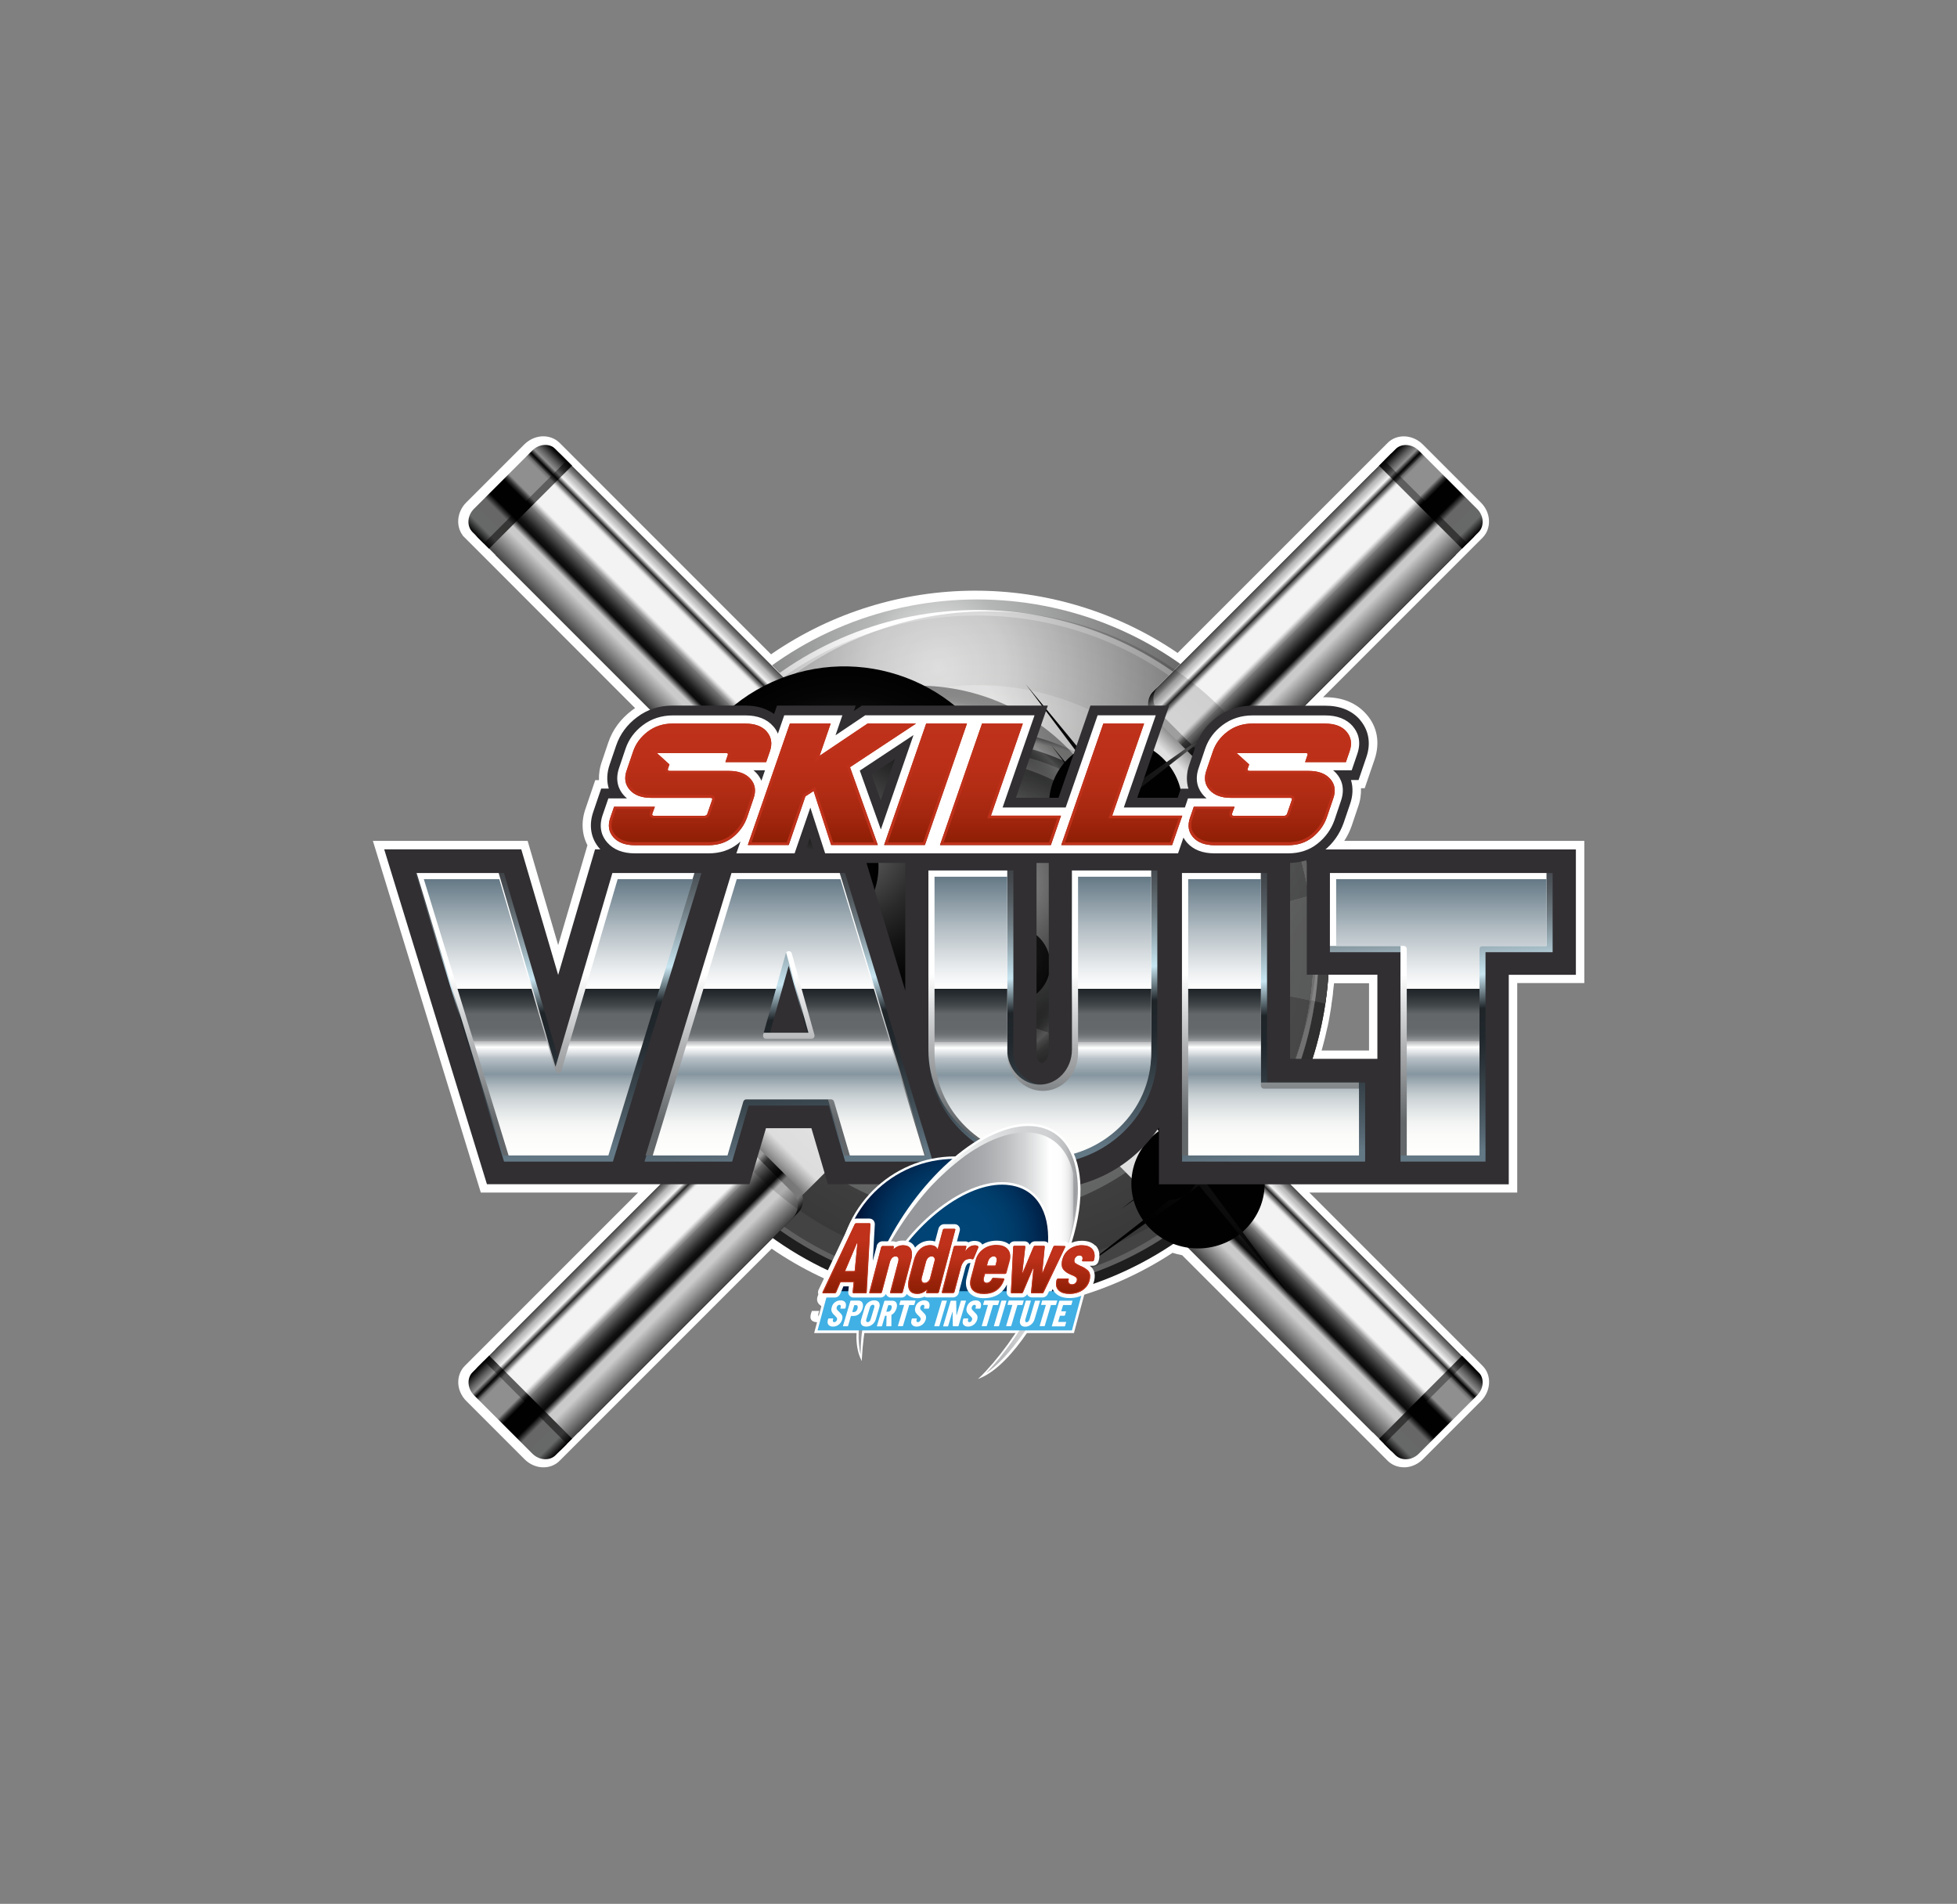 <?xml version="1.0" encoding="UTF-8"?>
<svg xmlns="http://www.w3.org/2000/svg" xmlns:xlink="http://www.w3.org/1999/xlink" viewBox="0 0 185.16 180.11">
  <rect x="0" y="0" width="185.16" height="180.11" fill="#808080" stroke="none"/>
  <defs>
    <style>
      .cls-1 {
        fill: url(#radial-gradient-44);
        opacity: .41;
      }

      .cls-1, .cls-2, .cls-3, .cls-4, .cls-5, .cls-6, .cls-7, .cls-8, .cls-9, .cls-10, .cls-11, .cls-12, .cls-13, .cls-14, .cls-15, .cls-16, .cls-17, .cls-18, .cls-19, .cls-20, .cls-21, .cls-22, .cls-23, .cls-24, .cls-25, .cls-26, .cls-27, .cls-28, .cls-29, .cls-30, .cls-31, .cls-32, .cls-33, .cls-34, .cls-35, .cls-36, .cls-37, .cls-38, .cls-39, .cls-40, .cls-41, .cls-42, .cls-43, .cls-44, .cls-45, .cls-46, .cls-47, .cls-48, .cls-49, .cls-50, .cls-51, .cls-52, .cls-53, .cls-54, .cls-55, .cls-56, .cls-57, .cls-58, .cls-59, .cls-60, .cls-61, .cls-62, .cls-63, .cls-64, .cls-65, .cls-66, .cls-67, .cls-68, .cls-69, .cls-70, .cls-71, .cls-72, .cls-73, .cls-74, .cls-75, .cls-76, .cls-77, .cls-78, .cls-79, .cls-80, .cls-81, .cls-82, .cls-83, .cls-84, .cls-85, .cls-86, .cls-87, .cls-88, .cls-89, .cls-90, .cls-91, .cls-92, .cls-93, .cls-94, .cls-95, .cls-96, .cls-97, .cls-98, .cls-99, .cls-100, .cls-101, .cls-102, .cls-103, .cls-104, .cls-105, .cls-106, .cls-107, .cls-108, .cls-109, .cls-110, .cls-111, .cls-112, .cls-113, .cls-114, .cls-115, .cls-116, .cls-117, .cls-118 {
        stroke-width: 0px;
      }

      .cls-1, .cls-88, .cls-97, .cls-98, .cls-99, .cls-100, .cls-101, .cls-102, .cls-103, .cls-104, .cls-105, .cls-106, .cls-107 {
        mix-blend-mode: screen;
      }

      .cls-2 {
        fill: url(#linear-gradient-9);
      }

      .cls-2, .cls-4, .cls-5, .cls-6 {
        mix-blend-mode: multiply;
      }

      .cls-3 {
        fill: #bf311a;
      }

      .cls-4 {
        fill: url(#linear-gradient-10);
      }

      .cls-5 {
        fill: url(#linear-gradient-11);
      }

      .cls-6 {
        fill: url(#linear-gradient-12);
      }

      .cls-7 {
        fill: url(#linear-gradient);
      }

      .cls-8 {
        fill: url(#radial-gradient);
      }

      .cls-9 {
        fill: url(#radial-gradient-34);
      }

      .cls-10 {
        fill: url(#radial-gradient-35);
      }

      .cls-11 {
        fill: url(#radial-gradient-24);
      }

      .cls-12 {
        fill: url(#radial-gradient-28);
      }

      .cls-13 {
        fill: url(#radial-gradient-23);
      }

      .cls-14 {
        fill: url(#radial-gradient-29);
      }

      .cls-15 {
        fill: url(#radial-gradient-39);
      }

      .cls-16 {
        fill: url(#radial-gradient-36);
      }

      .cls-17 {
        fill: url(#radial-gradient-26);
      }

      .cls-18 {
        fill: url(#radial-gradient-27);
      }

      .cls-19 {
        fill: url(#radial-gradient-22);
      }

      .cls-20 {
        fill: url(#radial-gradient-37);
      }

      .cls-21 {
        fill: url(#radial-gradient-32);
      }

      .cls-22 {
        fill: url(#radial-gradient-33);
      }

      .cls-23 {
        fill: url(#radial-gradient-31);
      }

      .cls-24 {
        fill: url(#radial-gradient-38);
      }

      .cls-25 {
        fill: url(#radial-gradient-40);
      }

      .cls-26 {
        fill: url(#radial-gradient-30);
      }

      .cls-27 {
        fill: url(#radial-gradient-55);
      }

      .cls-28 {
        fill: url(#radial-gradient-41);
      }

      .cls-29 {
        fill: url(#radial-gradient-25);
      }

      .cls-30 {
        fill: url(#radial-gradient-20);
      }

      .cls-31 {
        fill: url(#radial-gradient-21);
      }

      .cls-32 {
        fill: url(#radial-gradient-14);
      }

      .cls-33 {
        fill: url(#radial-gradient-13);
      }

      .cls-34 {
        fill: url(#radial-gradient-12);
      }

      .cls-35 {
        fill: url(#radial-gradient-15);
      }

      .cls-36 {
        fill: url(#radial-gradient-16);
      }

      .cls-37 {
        fill: url(#radial-gradient-11);
      }

      .cls-38 {
        fill: url(#radial-gradient-19);
      }

      .cls-39 {
        fill: url(#radial-gradient-18);
      }

      .cls-40 {
        fill: url(#radial-gradient-17);
      }

      .cls-41 {
        fill: url(#radial-gradient-10);
      }

      .cls-42 {
        fill: url(#linear-gradient-38);
      }

      .cls-43 {
        fill: url(#linear-gradient-33);
      }

      .cls-44 {
        fill: url(#linear-gradient-29);
      }

      .cls-45 {
        fill: url(#linear-gradient-32);
      }

      .cls-46 {
        fill: url(#linear-gradient-30);
      }

      .cls-47 {
        fill: url(#linear-gradient-31);
      }

      .cls-48 {
        fill: url(#linear-gradient-36);
      }

      .cls-49 {
        fill: url(#linear-gradient-39);
      }

      .cls-50 {
        fill: url(#linear-gradient-34);
      }

      .cls-51 {
        fill: url(#linear-gradient-37);
      }

      .cls-52 {
        fill: url(#linear-gradient-35);
      }

      .cls-53 {
        fill: url(#linear-gradient-28);
      }

      .cls-54 {
        fill: url(#linear-gradient-25);
      }

      .cls-55 {
        fill: url(#linear-gradient-13);
      }

      .cls-56 {
        fill: url(#linear-gradient-17);
      }

      .cls-57 {
        fill: url(#linear-gradient-16);
      }

      .cls-58 {
        fill: url(#linear-gradient-19);
      }

      .cls-59 {
        fill: url(#linear-gradient-15);
      }

      .cls-60 {
        fill: url(#linear-gradient-23);
      }

      .cls-61 {
        fill: url(#linear-gradient-21);
      }

      .cls-62 {
        fill: url(#linear-gradient-18);
      }

      .cls-63 {
        fill: url(#linear-gradient-14);
      }

      .cls-64 {
        fill: url(#linear-gradient-22);
      }

      .cls-65 {
        fill: url(#linear-gradient-20);
      }

      .cls-66 {
        fill: url(#linear-gradient-27);
      }

      .cls-67 {
        fill: url(#linear-gradient-24);
      }

      .cls-68 {
        fill: url(#linear-gradient-26);
      }

      .cls-69 {
        fill: url(#linear-gradient-45);
      }

      .cls-70 {
        fill: url(#linear-gradient-46);
      }

      .cls-71 {
        fill: url(#linear-gradient-44);
      }

      .cls-72 {
        fill: url(#linear-gradient-48);
      }

      .cls-73 {
        fill: url(#linear-gradient-49);
      }

      .cls-74 {
        fill: url(#linear-gradient-47);
      }

      .cls-75 {
        fill: url(#linear-gradient-42);
      }

      .cls-76 {
        fill: url(#linear-gradient-43);
      }

      .cls-77 {
        fill: url(#linear-gradient-40);
      }

      .cls-78 {
        fill: url(#linear-gradient-41);
      }

      .cls-79 {
        fill: url(#linear-gradient-57);
      }

      .cls-80 {
        fill: url(#linear-gradient-58);
      }

      .cls-81 {
        fill: url(#linear-gradient-55);
      }

      .cls-82 {
        fill: url(#linear-gradient-56);
      }

      .cls-83 {
        fill: url(#linear-gradient-53);
      }

      .cls-84 {
        fill: url(#linear-gradient-51);
      }

      .cls-85 {
        fill: url(#linear-gradient-52);
      }

      .cls-86 {
        fill: url(#linear-gradient-50);
      }

      .cls-87 {
        fill: url(#linear-gradient-54);
      }

      .cls-88 {
        fill: url(#radial-gradient-43);
        opacity: .15;
      }

      .cls-89 {
        fill: url(#radial-gradient-2);
      }

      .cls-90 {
        fill: url(#radial-gradient-3);
      }

      .cls-91 {
        fill: url(#radial-gradient-4);
      }

      .cls-92 {
        fill: url(#radial-gradient-6);
      }

      .cls-93 {
        fill: url(#radial-gradient-9);
      }

      .cls-94 {
        fill: url(#radial-gradient-8);
      }

      .cls-95 {
        fill: url(#radial-gradient-5);
      }

      .cls-96 {
        fill: url(#radial-gradient-7);
      }

      .cls-97 {
        fill: url(#radial-gradient-42);
      }

      .cls-98 {
        fill: url(#radial-gradient-50);
      }

      .cls-99 {
        fill: url(#radial-gradient-49);
      }

      .cls-100 {
        fill: url(#radial-gradient-51);
      }

      .cls-101 {
        fill: url(#radial-gradient-54);
      }

      .cls-102 {
        fill: url(#radial-gradient-53);
      }

      .cls-103 {
        fill: url(#radial-gradient-46);
      }

      .cls-104 {
        fill: url(#radial-gradient-45);
      }

      .cls-105 {
        fill: url(#radial-gradient-52);
      }

      .cls-106 {
        fill: url(#radial-gradient-48);
      }

      .cls-107 {
        fill: url(#radial-gradient-47);
      }

      .cls-108 {
        fill: url(#linear-gradient-4);
      }

      .cls-109 {
        fill: url(#linear-gradient-2);
      }

      .cls-110 {
        fill: url(#linear-gradient-3);
      }

      .cls-111 {
        fill: url(#linear-gradient-8);
      }

      .cls-112 {
        fill: url(#linear-gradient-7);
      }

      .cls-113 {
        fill: url(#linear-gradient-5);
      }

      .cls-114 {
        fill: url(#linear-gradient-6);
      }

      .cls-115 {
        fill: #41b0e4;
      }

      .cls-119 {
        isolation: isolate;
      }

      .cls-116 {
        fill: #312f32;
      }

      .cls-117 {
        fill: #001e44;
      }

      .cls-118 {
        fill: #fff;
      }
    </style>
    <radialGradient id="radial-gradient" cx="-189.55" cy="-266.15" fx="-189.55" fy="-266.15" r="10.29" gradientTransform="translate(325.87 1473.24) rotate(135) scale(4.38 -4.38)" gradientUnits="userSpaceOnUse">
      <stop offset="0" stop-color="#f4f4f4"/>
      <stop offset=".15" stop-color="#b5b6b6"/>
      <stop offset=".84" stop-color="#262525"/>
      <stop offset="1" stop-color="#1e1e1e"/>
    </radialGradient>
    <radialGradient id="radial-gradient-2" cx="-189.44" cy="-266" fx="-189.44" fy="-266" r="9.98" gradientTransform="translate(325.87 1473.24) rotate(135) scale(4.38 -4.38)" gradientUnits="userSpaceOnUse">
      <stop offset="0" stop-color="#fff"/>
      <stop offset=".15" stop-color="#fff"/>
      <stop offset=".84" stop-color="#6a6a6a"/>
      <stop offset="1" stop-color="#606060"/>
    </radialGradient>
    <radialGradient id="radial-gradient-3" cx="-189.38" cy="-265.93" fx="-189.38" fy="-265.93" r="9.82" gradientTransform="translate(325.87 1473.24) rotate(135) scale(4.38 -4.38)" gradientUnits="userSpaceOnUse">
      <stop offset="0" stop-color="#fff"/>
      <stop offset=".15" stop-color="#ececec"/>
      <stop offset=".84" stop-color="#4c4c4c"/>
      <stop offset="1" stop-color="#434343"/>
    </radialGradient>
    <radialGradient id="radial-gradient-4" cx="-188.65" cy="-264.97" fx="-188.65" fy="-264.97" r="7.78" gradientTransform="translate(325.87 1473.24) rotate(135) scale(4.38 -4.38)" gradientUnits="userSpaceOnUse">
      <stop offset="0" stop-color="#fff"/>
      <stop offset=".15" stop-color="#fff"/>
      <stop offset=".84" stop-color="#777"/>
      <stop offset="1" stop-color="#6d6e6e"/>
    </radialGradient>
    <radialGradient id="radial-gradient-5" cx="-189.55" cy="-266.15" fx="-189.55" fy="-266.15" r="10.28" gradientTransform="translate(325.87 1473.24) rotate(135) scale(4.38 -4.38)" gradientUnits="userSpaceOnUse">
      <stop offset="0" stop-color="#fff"/>
      <stop offset=".15" stop-color="#c6c5c5"/>
      <stop offset=".84" stop-color="#373636"/>
      <stop offset="1" stop-color="#2e2e2e"/>
    </radialGradient>
    <radialGradient id="radial-gradient-6" cx="-189.55" cy="-266.15" fx="-189.55" fy="-266.15" r="10.29" xlink:href="#radial-gradient-5"/>
    <radialGradient id="radial-gradient-7" cx="-189.55" cy="-266.14" fx="-189.55" fy="-266.14" r="10.28" xlink:href="#radial-gradient-5"/>
    <radialGradient id="radial-gradient-8" cx="-189.44" cy="-266" fx="-189.44" fy="-266" r="9.97" gradientTransform="translate(325.87 1473.24) rotate(135) scale(4.38 -4.38)" gradientUnits="userSpaceOnUse">
      <stop offset="0" stop-color="#fff"/>
      <stop offset=".15" stop-color="#fff"/>
      <stop offset=".84" stop-color="#7a7a7a"/>
      <stop offset="1" stop-color="#717171"/>
    </radialGradient>
    <radialGradient id="radial-gradient-9" cx="-189.54" cy="-266.15" fx="-189.54" fy="-266.15" r="10.28" xlink:href="#radial-gradient-5"/>
    <radialGradient id="radial-gradient-10" cx="-189.43" cy="-266" fx="-189.43" fy="-266" r="9.97" xlink:href="#radial-gradient-8"/>
    <radialGradient id="radial-gradient-11" cx="-189.55" cy="-266.15" fx="-189.55" fy="-266.15" r="10.29" xlink:href="#radial-gradient-5"/>
    <radialGradient id="radial-gradient-12" cx="-189.44" cy="-266" fx="-189.44" fy="-266" r="9.98" xlink:href="#radial-gradient-8"/>
    <radialGradient id="radial-gradient-13" cx="-189.38" cy="-265.93" fx="-189.38" fy="-265.93" r="9.82" gradientTransform="translate(325.87 1473.24) rotate(135) scale(4.38 -4.38)" gradientUnits="userSpaceOnUse">
      <stop offset="0" stop-color="#fff"/>
      <stop offset=".15" stop-color="#fbfcfc"/>
      <stop offset=".84" stop-color="#5d5d5d"/>
      <stop offset="1" stop-color="#535454"/>
    </radialGradient>
    <radialGradient id="radial-gradient-14" cx="-189.55" cy="-266.15" fx="-189.55" fy="-266.15" r="10.29" xlink:href="#radial-gradient-5"/>
    <radialGradient id="radial-gradient-15" cx="-189.44" cy="-266" fx="-189.44" fy="-266" r="9.98" xlink:href="#radial-gradient-8"/>
    <radialGradient id="radial-gradient-16" cx="-189.38" cy="-265.93" fx="-189.38" fy="-265.93" r="9.82" xlink:href="#radial-gradient-13"/>
    <radialGradient id="radial-gradient-17" cx="-189.55" cy="-266.15" fx="-189.55" fy="-266.15" r="10.29" xlink:href="#radial-gradient-5"/>
    <radialGradient id="radial-gradient-18" cx="-189.44" cy="-266" fx="-189.44" fy="-266" r="9.98" xlink:href="#radial-gradient-8"/>
    <radialGradient id="radial-gradient-19" cx="-189.38" cy="-265.93" fx="-189.38" fy="-265.93" r="9.82" xlink:href="#radial-gradient-13"/>
    <radialGradient id="radial-gradient-20" cx="-188.64" cy="-264.96" fx="-188.64" fy="-264.96" r="7.78" gradientTransform="translate(325.87 1473.24) rotate(135) scale(4.38 -4.38)" gradientUnits="userSpaceOnUse">
      <stop offset="0" stop-color="#fff"/>
      <stop offset=".15" stop-color="#fff"/>
      <stop offset=".84" stop-color="#878787"/>
      <stop offset="1" stop-color="#7f7f7f"/>
    </radialGradient>
    <radialGradient id="radial-gradient-21" cx="-189.54" cy="-266.15" fx="-189.54" fy="-266.15" r="10.28" gradientTransform="translate(325.87 1473.24) rotate(135) scale(4.38 -4.38)" gradientUnits="userSpaceOnUse">
      <stop offset="0" stop-color="#fff"/>
      <stop offset=".15" stop-color="#d8d9d8"/>
      <stop offset=".84" stop-color="#4a4a4a"/>
      <stop offset="1" stop-color="#424242"/>
    </radialGradient>
    <radialGradient id="radial-gradient-22" cx="-189.55" cy="-266.15" fx="-189.55" fy="-266.15" r="10.29" xlink:href="#radial-gradient-21"/>
    <radialGradient id="radial-gradient-23" cx="-189.55" cy="-266.16" fx="-189.55" fy="-266.16" r="10.29" xlink:href="#radial-gradient-21"/>
    <radialGradient id="radial-gradient-24" cx="-189.44" cy="-266.01" fx="-189.44" fy="-266.01" r="9.98" gradientTransform="translate(325.87 1473.24) rotate(135) scale(4.38 -4.38)" gradientUnits="userSpaceOnUse">
      <stop offset="0" stop-color="#fff"/>
      <stop offset=".15" stop-color="#fff"/>
      <stop offset=".84" stop-color="#8e8d8d"/>
      <stop offset="1" stop-color="#848484"/>
    </radialGradient>
    <radialGradient id="radial-gradient-25" cx="-189.55" cy="-266.15" fx="-189.55" fy="-266.15" r="10.29" xlink:href="#radial-gradient-21"/>
    <radialGradient id="radial-gradient-26" cx="-189.44" cy="-266" fx="-189.44" fy="-266" r="9.98" xlink:href="#radial-gradient-24"/>
    <radialGradient id="radial-gradient-27" cx="-189.55" cy="-266.14" fx="-189.55" fy="-266.14" r="10.28" xlink:href="#radial-gradient-21"/>
    <radialGradient id="radial-gradient-28" cx="-189.44" cy="-266" fx="-189.44" fy="-266" r="9.97" xlink:href="#radial-gradient-24"/>
    <radialGradient id="radial-gradient-29" cx="-189.38" cy="-265.92" fx="-189.38" fy="-265.92" r="9.82" gradientTransform="translate(325.87 1473.24) rotate(135) scale(4.38 -4.38)" gradientUnits="userSpaceOnUse">
      <stop offset="0" stop-color="#fff"/>
      <stop offset=".15" stop-color="#fff"/>
      <stop offset=".84" stop-color="#717171"/>
      <stop offset="1" stop-color="#676868"/>
    </radialGradient>
    <radialGradient id="radial-gradient-30" cx="-189.54" cy="-266.15" fx="-189.54" fy="-266.15" r="10.28" xlink:href="#radial-gradient-21"/>
    <radialGradient id="radial-gradient-31" cx="-189.43" cy="-266" fx="-189.43" fy="-266" r="9.97" xlink:href="#radial-gradient-24"/>
    <radialGradient id="radial-gradient-32" cx="-189.37" cy="-265.93" fx="-189.37" fy="-265.93" r="9.81" xlink:href="#radial-gradient-29"/>
    <radialGradient id="radial-gradient-33" cx="-189.55" cy="-266.15" fx="-189.55" fy="-266.15" r="10.29" xlink:href="#radial-gradient-21"/>
    <radialGradient id="radial-gradient-34" cx="-189.44" cy="-266" fx="-189.44" fy="-266" r="9.98" xlink:href="#radial-gradient-24"/>
    <radialGradient id="radial-gradient-35" cx="-189.38" cy="-265.93" fx="-189.38" fy="-265.93" r="9.82" xlink:href="#radial-gradient-29"/>
    <radialGradient id="radial-gradient-36" cx="-188.64" cy="-264.97" fx="-188.64" fy="-264.97" r="7.78" gradientTransform="translate(325.87 1473.24) rotate(135) scale(4.38 -4.38)" gradientUnits="userSpaceOnUse">
      <stop offset="0" stop-color="#fff"/>
      <stop offset=".15" stop-color="#fff"/>
      <stop offset=".84" stop-color="#9b9b9b"/>
      <stop offset="1" stop-color="#939292"/>
    </radialGradient>
    <linearGradient id="linear-gradient" x1="1434.11" y1="2063.84" x2="1443.48" y2="2063.84" gradientTransform="translate(2551.22 514.25) rotate(135)" gradientUnits="userSpaceOnUse">
      <stop offset="0" stop-color="#9a9a9a"/>
      <stop offset="0" stop-color="#8b8b8b"/>
      <stop offset="0" stop-color="#646464"/>
      <stop offset="0" stop-color="#333"/>
      <stop offset=".02" stop-color="#414141"/>
      <stop offset=".05" stop-color="#686868"/>
      <stop offset=".08" stop-color="#848484"/>
      <stop offset=".13" stop-color="#bcbcbc"/>
      <stop offset=".17" stop-color="#010101"/>
      <stop offset=".18" stop-color="#212121"/>
      <stop offset=".19" stop-color="#636363"/>
      <stop offset=".21" stop-color="#939393"/>
      <stop offset=".22" stop-color="#b0b0b0"/>
      <stop offset=".23" stop-color="#bcbcbc"/>
      <stop offset=".43" stop-color="#bcbcbc"/>
      <stop offset=".45" stop-color="#989898"/>
      <stop offset=".47" stop-color="#6a6a6a"/>
      <stop offset=".49" stop-color="#4d4d4d"/>
      <stop offset=".49" stop-color="#434343"/>
      <stop offset=".51" stop-color="#373737"/>
      <stop offset=".57" stop-color="#191919"/>
      <stop offset=".62" stop-color="#070707"/>
      <stop offset=".66" stop-color="#010101"/>
      <stop offset=".72" stop-color="#919191"/>
      <stop offset=".91" stop-color="#939292"/>
      <stop offset="1" stop-color="#010101"/>
    </linearGradient>
    <linearGradient id="linear-gradient-2" x1="1434.11" y1="2059.59" x2="1443.48" y2="2059.59" gradientTransform="translate(1516.5 2134.71) rotate(179.99)" gradientUnits="userSpaceOnUse">
      <stop offset="0" stop-color="#5b5b5b"/>
      <stop offset="0" stop-color="#4c4c4c"/>
      <stop offset="0" stop-color="#252525"/>
      <stop offset="0" stop-color="#010101"/>
      <stop offset=".02" stop-color="#0f0f0f"/>
      <stop offset=".06" stop-color="#363636"/>
      <stop offset=".08" stop-color="#454545"/>
      <stop offset=".13" stop-color="#7d7d7d"/>
      <stop offset=".17" stop-color="#010101"/>
      <stop offset=".18" stop-color="#242424"/>
      <stop offset=".2" stop-color="#545454"/>
      <stop offset=".22" stop-color="#717171"/>
      <stop offset=".23" stop-color="#7d7d7d"/>
      <stop offset=".43" stop-color="#7d7d7d"/>
      <stop offset=".44" stop-color="#7b7b7b"/>
      <stop offset=".46" stop-color="#4d4d4d"/>
      <stop offset=".48" stop-color="#313030"/>
      <stop offset=".49" stop-color="#272626"/>
      <stop offset=".53" stop-color="#191919"/>
      <stop offset=".61" stop-color="#070707"/>
      <stop offset=".66" stop-color="#010101"/>
      <stop offset=".72" stop-color="#525252"/>
      <stop offset=".91" stop-color="#535353"/>
      <stop offset="1" stop-color="#010101"/>
    </linearGradient>
    <linearGradient id="linear-gradient-3" x1="1434.11" y1="-703.92" x2="1443.48" y2="-703.92" gradientTransform="translate(1625.21 -411.77) rotate(135) scale(1 -1)" xlink:href="#linear-gradient"/>
    <linearGradient id="linear-gradient-4" x1="1434.11" y1="-708.16" x2="1443.48" y2="-708.16" gradientTransform="translate(1545.91 812.95) rotate(180) scale(1 -1)" xlink:href="#linear-gradient-2"/>
    <linearGradient id="linear-gradient-5" x1="-142.51" y1="950.37" x2="-133.14" y2="950.37" gradientTransform="translate(843.98 -466.69) rotate(45)" xlink:href="#linear-gradient"/>
    <linearGradient id="linear-gradient-6" x1="-142.51" y1="946.13" x2="-133.14" y2="946.13" gradientTransform="translate(1023.64 242.59) rotate(89.99)" xlink:href="#linear-gradient-2"/>
    <linearGradient id="linear-gradient-7" x1="-142.51" y1="409.55" x2="-133.14" y2="409.55" gradientTransform="translate(-82.04 459.33) rotate(45) scale(1 -1)" xlink:href="#linear-gradient"/>
    <linearGradient id="linear-gradient-8" x1="-142.51" y1="405.3" x2="-133.14" y2="405.3" gradientTransform="translate(-298.23 213.04) rotate(90.01) scale(1 -1)" xlink:href="#linear-gradient-2"/>
    <linearGradient id="linear-gradient-9" x1="1438.79" y1="2069.35" x2="1438.79" y2="2058.32" gradientTransform="translate(2551.22 514.25) rotate(135)" gradientUnits="userSpaceOnUse">
      <stop offset=".06" stop-color="#010101"/>
      <stop offset=".44" stop-color="#fff"/>
    </linearGradient>
    <linearGradient id="linear-gradient-10" x1="1438.79" y1="-709.43" x2="1438.79" y2="-698.4" gradientTransform="translate(1625.21 -411.77) rotate(135) scale(1 -1)" gradientUnits="userSpaceOnUse">
      <stop offset=".58" stop-color="#fff"/>
      <stop offset=".96" stop-color="#010101"/>
    </linearGradient>
    <linearGradient id="linear-gradient-11" x1="-137.83" y1="955.89" x2="-137.83" y2="944.85" gradientTransform="translate(843.98 -466.69) rotate(45)" xlink:href="#linear-gradient-9"/>
    <linearGradient id="linear-gradient-12" x1="-137.83" y1="404.03" x2="-137.83" y2="415.07" gradientTransform="translate(-82.04 459.33) rotate(45) scale(1 -1)" gradientUnits="userSpaceOnUse">
      <stop offset=".58" stop-color="#fff"/>
      <stop offset=".97" stop-color="#010101"/>
    </linearGradient>
    <linearGradient id="linear-gradient-13" x1="1433.24" y1="2081.85" x2="1444.35" y2="2081.85" gradientTransform="translate(2551.22 514.25) rotate(135)" gradientUnits="userSpaceOnUse">
      <stop offset="0" stop-color="#959494"/>
      <stop offset="0" stop-color="#868585"/>
      <stop offset="0" stop-color="#5f5e5e"/>
      <stop offset="0" stop-color="#202020"/>
      <stop offset="0" stop-color="#0a0a0a"/>
      <stop offset=".01" stop-color="#181818"/>
      <stop offset=".04" stop-color="#3f3f3f"/>
      <stop offset=".08" stop-color="#7e7e7e"/>
      <stop offset=".08" stop-color="#818181"/>
      <stop offset=".13" stop-color="#b4b4b4"/>
      <stop offset=".17" stop-color="#010101"/>
      <stop offset=".18" stop-color="#191919"/>
      <stop offset=".19" stop-color="#5b5b5b"/>
      <stop offset=".21" stop-color="#8b8b8b"/>
      <stop offset=".22" stop-color="#a8a8a8"/>
      <stop offset=".23" stop-color="#b4b4b4"/>
      <stop offset=".43" stop-color="#b4b4b4"/>
      <stop offset=".45" stop-color="#909090"/>
      <stop offset=".47" stop-color="#626262"/>
      <stop offset=".49" stop-color="#464645"/>
      <stop offset=".49" stop-color="#3c3c3b"/>
      <stop offset=".5" stop-color="#373737"/>
      <stop offset=".57" stop-color="#191919"/>
      <stop offset=".62" stop-color="#070707"/>
      <stop offset=".66" stop-color="#010101"/>
      <stop offset=".72" stop-color="#8b8b8b"/>
      <stop offset=".91" stop-color="#8c8c8c"/>
      <stop offset="1" stop-color="#030303"/>
    </linearGradient>
    <linearGradient id="linear-gradient-14" x1="1433.24" y1="-685.91" x2="1444.35" y2="-685.91" gradientTransform="translate(1625.21 -411.77) rotate(135) scale(1 -1)" xlink:href="#linear-gradient-13"/>
    <linearGradient id="linear-gradient-15" x1="-143.38" y1="968.38" x2="-132.27" y2="968.38" gradientTransform="translate(843.98 -466.69) rotate(45)" xlink:href="#linear-gradient-13"/>
    <linearGradient id="linear-gradient-16" x1="-143.38" y1="427.56" x2="-132.27" y2="427.56" gradientTransform="translate(-82.04 459.33) rotate(45) scale(1 -1)" xlink:href="#linear-gradient-13"/>
    <linearGradient id="linear-gradient-17" x1="1433.24" y1="2083.41" x2="1444.35" y2="2083.41" gradientTransform="translate(2551.22 514.25) rotate(135)" gradientUnits="userSpaceOnUse">
      <stop offset="0" stop-color="#d3d3d3"/>
      <stop offset="0" stop-color="#c4c4c4"/>
      <stop offset="0" stop-color="#9d9d9d"/>
      <stop offset="0" stop-color="#5e5e5e"/>
      <stop offset="0" stop-color="#484848"/>
      <stop offset=".01" stop-color="#565656"/>
      <stop offset=".04" stop-color="#7d7d7d"/>
      <stop offset=".07" stop-color="#bcbbbb"/>
      <stop offset=".08" stop-color="#c0bfbf"/>
      <stop offset=".13" stop-color="#f3f3f3"/>
      <stop offset=".17" stop-color="#222"/>
      <stop offset=".18" stop-color="#585858"/>
      <stop offset=".2" stop-color="#9a9a9a"/>
      <stop offset=".21" stop-color="#cacaca"/>
      <stop offset=".22" stop-color="#e7e7e7"/>
      <stop offset=".23" stop-color="#f3f3f3"/>
      <stop offset=".43" stop-color="#f3f3f3"/>
      <stop offset=".45" stop-color="#d0d0d0"/>
      <stop offset=".47" stop-color="#a2a2a2"/>
      <stop offset=".49" stop-color="#868585"/>
      <stop offset=".49" stop-color="#7c7b7b"/>
      <stop offset=".51" stop-color="#6a6a6a"/>
      <stop offset=".56" stop-color="#414040"/>
      <stop offset=".6" stop-color="#222"/>
      <stop offset=".63" stop-color="#101010"/>
      <stop offset=".66" stop-color="#0a0a0a"/>
      <stop offset=".72" stop-color="#cacaca"/>
      <stop offset=".77" stop-color="#cbcbcb"/>
      <stop offset="1" stop-color="#424242"/>
    </linearGradient>
    <linearGradient id="linear-gradient-18" x1="1433.24" y1="-684.35" x2="1444.35" y2="-684.35" gradientTransform="translate(1625.21 -411.77) rotate(135) scale(1 -1)" gradientUnits="userSpaceOnUse">
      <stop offset="0" stop-color="#d3d3d3"/>
      <stop offset="0" stop-color="#c4c4c4"/>
      <stop offset="0" stop-color="#9d9d9d"/>
      <stop offset="0" stop-color="#5e5e5e"/>
      <stop offset="0" stop-color="#484848"/>
      <stop offset=".01" stop-color="#565656"/>
      <stop offset=".04" stop-color="#7d7d7d"/>
      <stop offset=".07" stop-color="#bcbbbb"/>
      <stop offset=".08" stop-color="#c0bfbf"/>
      <stop offset=".13" stop-color="#f3f3f3"/>
      <stop offset=".17" stop-color="#222"/>
      <stop offset=".18" stop-color="#585858"/>
      <stop offset=".2" stop-color="#9a9a9a"/>
      <stop offset=".21" stop-color="#cacaca"/>
      <stop offset=".22" stop-color="#e7e7e7"/>
      <stop offset=".23" stop-color="#f3f3f3"/>
      <stop offset=".43" stop-color="#f3f3f3"/>
      <stop offset=".45" stop-color="#d0d0d0"/>
      <stop offset=".47" stop-color="#a2a2a2"/>
      <stop offset=".49" stop-color="#868585"/>
      <stop offset=".49" stop-color="#7c7b7b"/>
      <stop offset=".51" stop-color="#6a6a6a"/>
      <stop offset=".56" stop-color="#414040"/>
      <stop offset=".6" stop-color="#222"/>
      <stop offset=".63" stop-color="#101010"/>
      <stop offset=".66" stop-color="#0a0a0a"/>
      <stop offset=".72" stop-color="#cacaca"/>
      <stop offset=".78" stop-color="#cbcbcb"/>
      <stop offset="1" stop-color="#424242"/>
    </linearGradient>
    <linearGradient id="linear-gradient-19" x1="-143.38" y1="969.94" x2="-132.27" y2="969.94" gradientTransform="translate(843.98 -466.69) rotate(45)" xlink:href="#linear-gradient-18"/>
    <linearGradient id="linear-gradient-20" x1="-143.38" y1="429.12" x2="-132.27" y2="429.12" gradientTransform="translate(-82.04 459.33) rotate(45) scale(1 -1)" xlink:href="#linear-gradient-17"/>
    <linearGradient id="linear-gradient-21" x1="1433.24" y1="2099.7" x2="1444.35" y2="2099.7" gradientTransform="translate(2551.22 514.25) rotate(135)" gradientUnits="userSpaceOnUse">
      <stop offset="0" stop-color="#3f3f3f"/>
      <stop offset="0" stop-color="#303030"/>
      <stop offset="0" stop-color="#090909"/>
      <stop offset="0" stop-color="#010101"/>
      <stop offset=".03" stop-color="#0f0f0f"/>
      <stop offset=".08" stop-color="#2a2a2a"/>
      <stop offset=".13" stop-color="#5e5e5e"/>
      <stop offset=".17" stop-color="#010101"/>
      <stop offset=".17" stop-color="#050505"/>
      <stop offset=".2" stop-color="#353535"/>
      <stop offset=".21" stop-color="#525252"/>
      <stop offset=".23" stop-color="#5e5e5e"/>
      <stop offset=".43" stop-color="#5e5e5e"/>
      <stop offset=".44" stop-color="#565656"/>
      <stop offset=".46" stop-color="#282828"/>
      <stop offset=".48" stop-color="#0b0b0b"/>
      <stop offset=".49" stop-color="#010101"/>
      <stop offset=".66" stop-color="#010101"/>
      <stop offset=".72" stop-color="#353635"/>
      <stop offset=".91" stop-color="#373636"/>
      <stop offset="1" stop-color="#010101"/>
    </linearGradient>
    <linearGradient id="linear-gradient-22" x1="1433.24" y1="-668.06" x2="1444.35" y2="-668.06" gradientTransform="translate(1625.21 -411.77) rotate(135) scale(1 -1)" xlink:href="#linear-gradient-21"/>
    <linearGradient id="linear-gradient-23" x1="-143.38" y1="986.23" x2="-132.27" y2="986.23" gradientTransform="translate(843.98 -466.69) rotate(45)" xlink:href="#linear-gradient-21"/>
    <linearGradient id="linear-gradient-24" x1="-143.38" y1="445.41" x2="-132.27" y2="445.41" gradientTransform="translate(-82.04 459.33) rotate(45) scale(1 -1)" xlink:href="#linear-gradient-21"/>
    <linearGradient id="linear-gradient-25" x1="1433.24" y1="2100.39" x2="1444.35" y2="2100.39" gradientTransform="translate(2551.22 514.25) rotate(135)" gradientUnits="userSpaceOnUse">
      <stop offset="0" stop-color="#6f7070"/>
      <stop offset="0" stop-color="#606161"/>
      <stop offset="0" stop-color="#393a3a"/>
      <stop offset="0" stop-color="#010101"/>
      <stop offset=".02" stop-color="#0f0f0f"/>
      <stop offset=".05" stop-color="#363636"/>
      <stop offset=".08" stop-color="#5c5c5c"/>
      <stop offset=".13" stop-color="#8f8f8f"/>
      <stop offset=".17" stop-color="#010101"/>
      <stop offset=".19" stop-color="#363636"/>
      <stop offset=".2" stop-color="#666"/>
      <stop offset=".22" stop-color="#838383"/>
      <stop offset=".23" stop-color="#8f8f8f"/>
      <stop offset=".43" stop-color="#8f8f8f"/>
      <stop offset=".45" stop-color="#565656"/>
      <stop offset=".47" stop-color="#282828"/>
      <stop offset=".49" stop-color="#0b0b0b"/>
      <stop offset=".49" stop-color="#010101"/>
      <stop offset=".66" stop-color="#010101"/>
      <stop offset=".72" stop-color="#676767"/>
      <stop offset=".91" stop-color="#676868"/>
      <stop offset="1" stop-color="#010101"/>
    </linearGradient>
    <linearGradient id="linear-gradient-26" x1="1433.24" y1="-667.36" x2="1444.35" y2="-667.36" gradientTransform="translate(1625.21 -411.77) rotate(135) scale(1 -1)" xlink:href="#linear-gradient-25"/>
    <linearGradient id="linear-gradient-27" x1="-143.38" y1="986.92" x2="-132.27" y2="986.92" gradientTransform="translate(843.98 -466.69) rotate(45)" xlink:href="#linear-gradient-25"/>
    <linearGradient id="linear-gradient-28" x1="-143.38" y1="446.11" x2="-132.27" y2="446.11" gradientTransform="translate(-82.04 459.33) rotate(45) scale(1 -1)" xlink:href="#linear-gradient-25"/>
    <radialGradient id="radial-gradient-37" cx="680.06" cy="-63.67" fx="680.06" fy="-63.67" r="4.98" gradientTransform="translate(3073.91 362.24) rotate(-180) scale(4.38 -4.38)" gradientUnits="userSpaceOnUse">
      <stop offset=".1" stop-color="#cacaca"/>
      <stop offset=".46" stop-color="#575858"/>
      <stop offset="1" stop-color="#010101"/>
    </radialGradient>
    <radialGradient id="radial-gradient-38" cx="680.33" cy="-63.39" fx="680.33" fy="-63.39" r="3.19" gradientTransform="translate(3073.91 362.24) rotate(-180) scale(4.38 -4.38)" gradientUnits="userSpaceOnUse">
      <stop offset=".65" stop-color="#eaeaea"/>
      <stop offset="1" stop-color="#6b6c6c"/>
    </radialGradient>
    <radialGradient id="radial-gradient-39" cx="680.06" cy="-63.67" fx="680.06" fy="-63.67" r="4.98" gradientTransform="translate(3073.91 362.24) rotate(-180) scale(4.38 -4.38)" gradientUnits="userSpaceOnUse">
      <stop offset=".1" stop-color="#fff"/>
      <stop offset=".58" stop-color="#575858"/>
      <stop offset="1" stop-color="#010101"/>
    </radialGradient>
    <radialGradient id="radial-gradient-40" cx="680.06" cy="-63.67" fx="680.06" fy="-63.67" r="4.98" gradientTransform="translate(3073.91 362.24) rotate(-180) scale(4.38 -4.38)" gradientUnits="userSpaceOnUse">
      <stop offset=".1" stop-color="#fff"/>
      <stop offset=".58" stop-color="#757575"/>
      <stop offset="1" stop-color="#191919"/>
    </radialGradient>
    <radialGradient id="radial-gradient-41" cx="520.97" cy="-62.23" fx="520.97" fy="-62.23" r="4.8" gradientTransform="translate(-2186.89 362.24) scale(4.38)" gradientUnits="userSpaceOnUse">
      <stop offset=".93" stop-color="#cacaca"/>
      <stop offset=".97" stop-color="#575858"/>
      <stop offset="1" stop-color="#010101"/>
    </radialGradient>
    <radialGradient id="radial-gradient-42" cx="-5110.79" cy="-5002.12" fx="-5110.79" fy="-5002.12" r="3.6" gradientTransform="translate(-6625 -2352.92) rotate(155.6)" gradientUnits="userSpaceOnUse">
      <stop offset=".06" stop-color="#7d7c7c"/>
      <stop offset=".11" stop-color="#686767"/>
      <stop offset=".21" stop-color="#484848"/>
      <stop offset=".32" stop-color="#2e2e2e"/>
      <stop offset=".44" stop-color="#1a1a1a"/>
      <stop offset=".57" stop-color="#0b0b0b"/>
      <stop offset=".73" stop-color="#030303"/>
      <stop offset="1" stop-color="#010101"/>
    </radialGradient>
    <radialGradient id="radial-gradient-43" cx="-5109.63" cy="-4999.1" fx="-5109.63" fy="-4999.1" r="31.13" gradientTransform="translate(-6625 -2352.92) rotate(155.6)" gradientUnits="userSpaceOnUse">
      <stop offset="0" stop-color="#010101"/>
      <stop offset=".73" stop-color="#3c3c3b"/>
      <stop offset="1" stop-color="#010101"/>
    </radialGradient>
    <radialGradient id="radial-gradient-44" cx="-5105.38" cy="-4992.51" fx="-5105.38" fy="-4992.51" r="19.85" gradientTransform="translate(-6625 -2352.92) rotate(155.6)" gradientUnits="userSpaceOnUse">
      <stop offset="0" stop-color="#b5b6b6"/>
      <stop offset=".12" stop-color="#909191"/>
      <stop offset=".26" stop-color="#696a6a"/>
      <stop offset=".38" stop-color="#515151"/>
      <stop offset=".45" stop-color="#494949"/>
      <stop offset=".59" stop-color="#2a2a2a"/>
      <stop offset=".73" stop-color="#111"/>
      <stop offset=".81" stop-color="#090909"/>
      <stop offset=".83" stop-color="#0d0d0d"/>
      <stop offset=".85" stop-color="#191919"/>
      <stop offset=".87" stop-color="#2e2e2e"/>
      <stop offset=".89" stop-color="#4b4b4b"/>
      <stop offset=".9" stop-color="#565656"/>
      <stop offset=".91" stop-color="#3d3d3d"/>
      <stop offset=".93" stop-color="#262626"/>
      <stop offset=".94" stop-color="#151515"/>
      <stop offset=".96" stop-color="#0b0b0b"/>
      <stop offset=".98" stop-color="#080808"/>
    </radialGradient>
    <radialGradient id="radial-gradient-45" cx="-5101.13" cy="-4984.94" fx="-5101.13" fy="-4984.94" r="16.54" gradientTransform="translate(-6625 -2352.92) rotate(155.6)" gradientUnits="userSpaceOnUse">
      <stop offset=".1" stop-color="#6a6a6a"/>
      <stop offset=".27" stop-color="#494949"/>
      <stop offset=".47" stop-color="#2a2a2a"/>
      <stop offset=".66" stop-color="#131313"/>
      <stop offset=".84" stop-color="#050505"/>
      <stop offset="1" stop-color="#010101"/>
    </radialGradient>
    <radialGradient id="radial-gradient-46" cx="-5096.79" cy="-4985.63" fx="-5096.79" fy="-4985.63" r="6.91" gradientTransform="translate(-6625 -2352.92) rotate(155.6)" gradientUnits="userSpaceOnUse">
      <stop offset=".05" stop-color="#4a4a4a"/>
      <stop offset=".13" stop-color="#3d3d3d"/>
      <stop offset=".33" stop-color="#232323"/>
      <stop offset=".54" stop-color="#101010"/>
      <stop offset=".75" stop-color="#040404"/>
      <stop offset=".97" stop-color="#010101"/>
    </radialGradient>
    <radialGradient id="radial-gradient-47" cx="1691.79" cy="-2524.68" fx="1691.79" fy="-2524.68" r="5.76" gradientTransform="translate(2308.23 -2349) rotate(-172.54) scale(1.09 1.07) skewX(-.39)" gradientUnits="userSpaceOnUse">
      <stop offset="0" stop-color="#9b9c9c"/>
      <stop offset=".4" stop-color="#292929"/>
      <stop offset=".51" stop-color="#1d1d1d"/>
      <stop offset=".75" stop-color="#080808"/>
      <stop offset=".91" stop-color="#010101"/>
    </radialGradient>
    <radialGradient id="radial-gradient-48" cx="-205.4" cy="-2572.02" fx="-205.4" fy="-2572.02" r="13.04" gradientTransform="translate(2206.55 -1759.9) rotate(-128.09) scale(1.08) skewX(-1.5)" gradientUnits="userSpaceOnUse">
      <stop offset="0" stop-color="#4f4f4f"/>
      <stop offset=".18" stop-color="#191919"/>
      <stop offset="1" stop-color="#010101"/>
    </radialGradient>
    <radialGradient id="radial-gradient-49" cx="1694.31" cy="-2524.1" fx="1694.31" fy="-2524.1" r="2.37" xlink:href="#radial-gradient-47"/>
    <radialGradient id="radial-gradient-50" cx="-203.27" cy="-2573.55" fx="-203.27" fy="-2573.55" r="5.37" xlink:href="#radial-gradient-48"/>
    <radialGradient id="radial-gradient-51" cx="1680.24" cy="-2557.13" fx="1680.24" fy="-2557.13" r="5.76" xlink:href="#radial-gradient-47"/>
    <radialGradient id="radial-gradient-52" cx="-236.52" cy="-2586.81" fx="-236.52" fy="-2586.81" r="13.04" xlink:href="#radial-gradient-48"/>
    <radialGradient id="radial-gradient-53" cx="1682.76" cy="-2556.55" fx="1682.76" fy="-2556.55" r="2.37" xlink:href="#radial-gradient-47"/>
    <radialGradient id="radial-gradient-54" cx="-234.39" cy="-2588.34" fx="-234.39" fy="-2588.34" r="5.37" xlink:href="#radial-gradient-48"/>
    <linearGradient id="linear-gradient-29" x1="52.8" y1="82.06" x2="55.16" y2="109.05" gradientUnits="userSpaceOnUse">
      <stop offset="0" stop-color="#404448"/>
      <stop offset=".04" stop-color="#454a4f"/>
      <stop offset=".11" stop-color="#555e63"/>
      <stop offset=".19" stop-color="#707d84"/>
      <stop offset=".27" stop-color="#95a9b2"/>
      <stop offset=".37" stop-color="#c3e1ec"/>
      <stop offset=".38" stop-color="#c7e5f1"/>
      <stop offset=".5" stop-color="#1e2428"/>
      <stop offset=".6" stop-color="#21282d"/>
      <stop offset=".7" stop-color="#2c353b"/>
      <stop offset=".82" stop-color="#3e4b53"/>
      <stop offset=".95" stop-color="#576975"/>
      <stop offset="1" stop-color="#637885"/>
    </linearGradient>
    <linearGradient id="linear-gradient-30" x1="52.55" y1="85.09" x2="52.55" y2="106.15" gradientUnits="userSpaceOnUse">
      <stop offset=".34" stop-color="#fff"/>
      <stop offset=".48" stop-color="#dbdcdd"/>
      <stop offset=".84" stop-color="#85888a"/>
      <stop offset="1" stop-color="#63676a"/>
    </linearGradient>
    <linearGradient id="linear-gradient-31" x1="52.84" y1="83.11" x2="52.84" y2="109.25" gradientUnits="userSpaceOnUse">
      <stop offset="0" stop-color="#637885"/>
      <stop offset=".19" stop-color="#b5bfc5"/>
      <stop offset=".33" stop-color="#eaedef"/>
      <stop offset=".4" stop-color="#fff"/>
      <stop offset=".4" stop-color="#1e2428"/>
      <stop offset=".42" stop-color="#282d31"/>
      <stop offset=".46" stop-color="#43484b"/>
      <stop offset=".49" stop-color="#63676a"/>
      <stop offset=".54" stop-color="#64686b"/>
      <stop offset=".56" stop-color="#6b6f72"/>
      <stop offset=".57" stop-color="#777a7d"/>
      <stop offset=".58" stop-color="#888b8d"/>
      <stop offset=".59" stop-color="#9ea0a2"/>
      <stop offset=".59" stop-color="#b9bbbc"/>
      <stop offset=".6" stop-color="#d8d9da"/>
      <stop offset=".61" stop-color="#fdfdfd"/>
      <stop offset=".61" stop-color="#fff"/>
      <stop offset=".63" stop-color="#dee2e5"/>
      <stop offset=".65" stop-color="#b8c1c7"/>
      <stop offset=".68" stop-color="#9ca9b1"/>
      <stop offset=".7" stop-color="#8b9ba4"/>
      <stop offset=".71" stop-color="#8696a0"/>
      <stop offset=".71" stop-color="#8797a1"/>
      <stop offset=".75" stop-color="#acb7bd"/>
      <stop offset=".79" stop-color="#cad1d4"/>
      <stop offset=".84" stop-color="#e1e5e6"/>
      <stop offset=".88" stop-color="#f2f3f3"/>
      <stop offset=".93" stop-color="#fbfcfa"/>
      <stop offset="1" stop-color="#fffffd"/>
    </linearGradient>
    <linearGradient id="linear-gradient-32" x1="72.27" y1="82.98" x2="74.63" y2="109.99" xlink:href="#linear-gradient-29"/>
    <linearGradient id="linear-gradient-33" x1="74.34" y1="85.09" x2="74.34" y2="106.15" xlink:href="#linear-gradient-30"/>
    <linearGradient id="linear-gradient-34" x1="74.63" y1="83.12" x2="74.63" y2="109.25" xlink:href="#linear-gradient-31"/>
    <linearGradient id="linear-gradient-35" x1="97.87" y1="82.12" x2="100.22" y2="108.95" xlink:href="#linear-gradient-29"/>
    <linearGradient id="linear-gradient-36" x1="98.38" y1="84.89" x2="98.38" y2="106.34" xlink:href="#linear-gradient-30"/>
    <linearGradient id="linear-gradient-37" x1="98.67" y1="82.87" x2="98.67" y2="109.49" xlink:href="#linear-gradient-31"/>
    <linearGradient id="linear-gradient-38" x1="118.44" y1="82.66" x2="120.79" y2="109.54" xlink:href="#linear-gradient-29"/>
    <linearGradient id="linear-gradient-39" x1="120.21" y1="85.09" x2="120.21" y2="106.15" xlink:href="#linear-gradient-30"/>
    <linearGradient id="linear-gradient-40" x1="120.5" y1="83.12" x2="120.5" y2="109.25" xlink:href="#linear-gradient-31"/>
    <linearGradient id="linear-gradient-41" x1="136.02" y1="82.34" x2="138.35" y2="109.01" xlink:href="#linear-gradient-29"/>
    <linearGradient id="linear-gradient-42" x1="136.07" x2="136.07" xlink:href="#linear-gradient-30"/>
    <linearGradient id="linear-gradient-43" x1="136.37" x2="136.37" xlink:href="#linear-gradient-31"/>
    <linearGradient id="linear-gradient-44" x1="65.29" y1="79.94" x2="65.29" y2="68.45" gradientUnits="userSpaceOnUse">
      <stop offset="0" stop-color="#8c1e04"/>
      <stop offset=".2" stop-color="#a0250d"/>
      <stop offset=".43" stop-color="#b12c14"/>
      <stop offset=".68" stop-color="#bb2f18"/>
      <stop offset="1" stop-color="#bf311a"/>
    </linearGradient>
    <linearGradient id="linear-gradient-45" x1="78.71" x2="78.71" xlink:href="#linear-gradient-44"/>
    <linearGradient id="linear-gradient-46" x1="87.57" x2="87.57" xlink:href="#linear-gradient-44"/>
    <linearGradient id="linear-gradient-47" x1="94.67" x2="94.67" xlink:href="#linear-gradient-44"/>
    <linearGradient id="linear-gradient-48" x1="106.14" x2="106.14" xlink:href="#linear-gradient-44"/>
    <linearGradient id="linear-gradient-49" x1="120.14" x2="120.14" xlink:href="#linear-gradient-44"/>
    <radialGradient id="radial-gradient-55" cx="90.37" cy="117.07" fx="90.37" fy="117.07" r="9.26" gradientUnits="userSpaceOnUse">
      <stop offset="0" stop-color="#004677"/>
      <stop offset=".35" stop-color="#004374"/>
      <stop offset=".57" stop-color="#003d6b"/>
      <stop offset=".75" stop-color="#00315d"/>
      <stop offset=".92" stop-color="#002148"/>
      <stop offset="1" stop-color="#00163b"/>
    </radialGradient>
    <linearGradient id="linear-gradient-50" x1="83.63" y1="113.99" x2="102.06" y2="112.54" gradientUnits="userSpaceOnUse">
      <stop offset=".24" stop-color="#fff"/>
      <stop offset=".73" stop-color="#d1d3d4"/>
      <stop offset=".86" stop-color="#cfd1d2"/>
      <stop offset=".91" stop-color="#c8cacb"/>
      <stop offset=".95" stop-color="#bcbec0"/>
      <stop offset=".97" stop-color="#abadaf"/>
      <stop offset="1" stop-color="#96989b"/>
      <stop offset="1" stop-color="#939598"/>
    </linearGradient>
    <linearGradient id="linear-gradient-51" x1="81.24" y1="118.53" x2="101.76" y2="118.53" gradientUnits="userSpaceOnUse">
      <stop offset="0" stop-color="#939598"/>
      <stop offset=".31" stop-color="#95979a"/>
      <stop offset=".46" stop-color="#9c9ea1"/>
      <stop offset=".58" stop-color="#aaabae"/>
      <stop offset=".68" stop-color="#bcbec0"/>
      <stop offset=".77" stop-color="#d5d6d7"/>
      <stop offset=".85" stop-color="#f2f3f3"/>
      <stop offset=".88" stop-color="#fff"/>
      <stop offset=".93" stop-color="#fdfdfd"/>
      <stop offset=".95" stop-color="#f6f6f6"/>
      <stop offset=".97" stop-color="#eaeaeb"/>
      <stop offset=".98" stop-color="#d9dadb"/>
      <stop offset=".99" stop-color="#c3c4c6"/>
      <stop offset=".99" stop-color="#a9aaad"/>
      <stop offset="1" stop-color="#939598"/>
    </linearGradient>
    <linearGradient id="linear-gradient-52" x1="80.08" y1="122.34" x2="80.08" y2="115.72" gradientUnits="userSpaceOnUse">
      <stop offset="0" stop-color="#8c1e04"/>
      <stop offset=".76" stop-color="#bf311a"/>
    </linearGradient>
    <linearGradient id="linear-gradient-53" x1="84.26" x2="84.26" y2="117.8" xlink:href="#linear-gradient-52"/>
    <linearGradient id="linear-gradient-54" x1="88.16" y1="122.41" x2="88.16" y2="116.25" xlink:href="#linear-gradient-52"/>
    <linearGradient id="linear-gradient-55" x1="90.83" y1="122.33" x2="90.83" y2="117.82" xlink:href="#linear-gradient-52"/>
    <linearGradient id="linear-gradient-56" x1="93.69" y1="122.41" x2="93.69" y2="117.8" xlink:href="#linear-gradient-52"/>
    <linearGradient id="linear-gradient-57" x1="98.22" x2="98.22" y2="117.86" xlink:href="#linear-gradient-52"/>
    <linearGradient id="linear-gradient-58" x1="101.74" y1="122.4" x2="101.74" y2="117.81" xlink:href="#linear-gradient-52"/>
  </defs>
  <g class="cls-119">
    <g id="Layer_1" data-name="Layer 1">
      <g>
        <g>
          <path class="cls-118" d="M127.18,79.56c.29-.44.53-.92.71-1.44l.59-1.75c.22-.6.31-1.21.29-1.8h.35l.93-2.71c.54-1.59.27-3.12-.78-4.3-.94-1.06-2.25-1.6-3.89-1.6h-.2l15.08-15.08c.88-.88.82-2.37-.14-3.33l-5.51-5.51c-.48-.48-1.14-.76-1.79-.76h0c-.56,0-1.08.2-1.47.56h0s-19.93,19.93-19.93,19.93c-11.62-7.9-26.91-7.85-38.47.13l-17.85-17.85-.03-.03h0s-2.12-2.12-2.12-2.12c-.43-.43-1.05-.66-1.69-.62-.61.04-1.19.31-1.64.75l-5.51,5.51c-.88.88-1,2.22-.33,3.11h-.02s16.33,16.34,16.33,16.34c-.1.07-.2.13-.3.21-1.07.81-1.83,1.83-2.24,3.05l-.59,1.75c-.22.6-.31,1.21-.29,1.8h-.35l-.91,2.67c-.44,1.22-.37,2.45.17,3.49l-2.77,9.45-2.89-9.86h-14.64l10.21,33.27h14.88s-16.39,16.39-16.39,16.39c-.43.43-.66,1.05-.62,1.69.04.61.31,1.19.76,1.64l5.51,5.51c.45.45,1.03.72,1.64.76.64.04,1.25-.18,1.68-.62l20.06-20.06c11.32,7.76,26.43,7.93,37.93.39.3.09.6.17.91.23l17.48,17.48h0s1.96,1.96,1.96,1.96c.4.4.95.62,1.54.62.05,0,.1,0,.15,0,.61-.04,1.19-.31,1.64-.76l5.51-5.51c.95-.96,1.02-2.45.14-3.33l-1.47-1.47h0s-14.92-14.92-14.92-14.92h19.67s0-19.82,0-19.82h6.35v-13.45h-22.7ZM129.53,99.38h-4.48s0-.02,0-.03l.04-.13c.19-.68.36-1.37.5-2.03l.02-.07c.07-.31.13-.62.18-.92l.03-.18c.05-.31.11-.61.15-.92v-.08c.06-.34.11-.69.15-1.04v-.09c.04-.29.07-.58.1-.87h3.31v6.37Z"/>
          <g>
            <g>
              <path class="cls-8" d="M116,66.46c-13-13-34.09-13-47.09,0-13,13-13.01,34.1,0,47.1,13.01,13.01,34.1,13,47.1,0,13-13,13.01-34.09,0-47.1Z"/>
              <path class="cls-89" d="M115.3,67.17c-12.61-12.61-33.07-12.62-45.68,0-12.62,12.62-12.62,33.07,0,45.69,12.62,12.61,33.07,12.62,45.69,0,12.62-12.61,12.61-33.07,0-45.68Z"/>
              <path class="cls-90" d="M114.93,67.54c-12.41-12.41-32.53-12.42-44.95,0-12.42,12.42-12.42,32.54,0,44.96,12.42,12.42,32.54,12.42,44.96,0,12.41-12.41,12.41-32.54,0-44.95Z"/>
              <path class="cls-91" d="M110.27,72.19c-9.84-9.84-25.8-9.83-35.63,0-9.84,9.84-9.84,25.79,0,35.63,9.84,9.84,25.8,9.84,35.64,0,9.83-9.83,9.84-25.79,0-35.63Z"/>
              <g>
                <path class="cls-95" d="M62.99,103.25c-.31.14-.61.3-.91.44-3.28-7.28-3.8-15.52-1.56-23.12.3.14.61.28.91.42-2.12,7.31-1.61,15.24,1.56,22.26Z"/>
                <path class="cls-92" d="M121,74.88c.28-.19.55-.39.82-.59,5.48,10.21,5.25,22.67-.7,32.7-.28-.18-.56-.36-.84-.53,5.72-9.67,5.97-21.7.72-31.57Z"/>
                <path class="cls-96" d="M120.58,75.18c.14-.1.27-.2.41-.31,5.25,9.88,5,21.9-.72,31.57-.15-.08-.3-.17-.44-.26,5.62-9.51,5.88-21.3.75-31.01Z"/>
                <path class="cls-94" d="M120.58,75.18c.14-.1.27-.2.41-.31,5.25,9.88,5,21.9-.72,31.57-.15-.08-.3-.17-.44-.26,5.62-9.51,5.88-21.3.75-31.01Z"/>
                <path class="cls-93" d="M61.43,80.99c.16.07.32.14.48.2-2.06,7.18-1.55,14.95,1.54,21.84-.15.08-.31.15-.46.22-3.16-7.02-3.68-14.95-1.56-22.26Z"/>
                <path class="cls-41" d="M61.43,80.99c.16.07.32.14.48.2-2.06,7.18-1.55,14.95,1.54,21.84-.15.08-.31.15-.46.22-3.16-7.02-3.68-14.95-1.56-22.26Z"/>
                <path class="cls-37" d="M114.96,78.67c1.92-1.05,3.78-2.21,5.62-3.49,5.12,9.7,4.87,21.5-.75,31.01-1.9-1.14-3.85-2.18-5.84-3.09,4.53-7.45,4.86-16.72.98-24.43Z"/>
                <path class="cls-34" d="M114.96,78.67c1.92-1.05,3.78-2.21,5.62-3.49,5.12,9.7,4.87,21.5-.75,31.01-1.9-1.14-3.85-2.18-5.84-3.09,4.53-7.45,4.86-16.72.98-24.43Z"/>
                <path class="cls-33" d="M114.96,78.67c1.92-1.05,3.78-2.21,5.62-3.49,5.12,9.7,4.87,21.5-.75,31.01-1.9-1.14-3.85-2.18-5.84-3.09,4.53-7.45,4.86-16.72.98-24.43Z"/>
                <path class="cls-32" d="M69.59,100.62c-2.08.69-4.13,1.51-6.15,2.42-3.09-6.89-3.6-14.66-1.54-21.84,2.04.88,4.12,1.64,6.21,2.28-1.52,5.67-1.03,11.76,1.47,17.15Z"/>
                <path class="cls-35" d="M69.59,100.62c-2.08.69-4.13,1.51-6.15,2.42-3.09-6.89-3.6-14.66-1.54-21.84,2.04.88,4.12,1.64,6.21,2.28-1.52,5.67-1.03,11.76,1.47,17.15Z"/>
                <path class="cls-36" d="M69.59,100.62c-2.08.69-4.13,1.51-6.15,2.42-3.09-6.89-3.6-14.66-1.54-21.84,2.04.88,4.12,1.64,6.21,2.28-1.52,5.67-1.03,11.76,1.47,17.15Z"/>
                <path class="cls-40" d="M113.99,103.1c-13.99-6.45-29.91-7.27-44.4-2.48-2.5-5.39-2.99-11.48-1.47-17.15,15.45,4.72,32.4,3.12,46.84-4.8,3.88,7.71,3.56,16.99-.98,24.43Z"/>
                <path class="cls-39" d="M113.99,103.1c-13.99-6.45-29.91-7.27-44.4-2.48-2.5-5.39-2.99-11.48-1.47-17.15,15.45,4.72,32.4,3.12,46.84-4.8,3.88,7.71,3.56,16.99-.98,24.43Z"/>
                <path class="cls-38" d="M113.99,103.1c-13.99-6.45-29.91-7.27-44.4-2.48-2.5-5.39-2.99-11.48-1.47-17.15,15.45,4.72,32.4,3.12,46.84-4.8,3.88,7.71,3.56,16.99-.98,24.43Z"/>
                <path class="cls-30" d="M113.99,103.1c-13.99-6.45-29.91-7.27-44.4-2.48-2.5-5.39-2.99-11.48-1.47-17.15,15.45,4.72,32.4,3.12,46.84-4.8,3.88,7.71,3.56,16.99-.98,24.43Z"/>
              </g>
              <g>
                <path class="cls-31" d="M60.82,96.54c-.33.09-.65.18-.97.25-.6-2.89-.81-5.86-.63-8.81.33.06.66.12.99.18-.15,2.81.05,5.62.61,8.37Z"/>
                <path class="cls-19" d="M124.3,84.64c.33-.1.65-.19.97-.29.61,3.5.64,7.09.12,10.59-.32-.08-.65-.14-.98-.21.49-3.35.46-6.76-.11-10.1Z"/>
                <path class="cls-13" d="M123.81,84.78c.17-.05.33-.09.5-.14.57,3.34.6,6.74.11,10.1-.16-.04-.34-.08-.51-.11.47-3.26.45-6.59-.1-9.85Z"/>
                <path class="cls-11" d="M123.81,84.78c.17-.05.33-.09.5-.14.57,3.34.6,6.74.11,10.1-.16-.04-.34-.08-.51-.11.47-3.26.45-6.59-.1-9.85Z"/>
                <path class="cls-29" d="M60.2,88.17c.18.03.34.07.51.09-.15,2.73.06,5.47.61,8.16-.17.04-.33.08-.51.12-.56-2.76-.76-5.57-.61-8.37Z"/>
                <path class="cls-17" d="M60.2,88.17c.18.03.34.07.51.09-.15,2.73.06,5.47.61,8.16-.17.04-.33.08-.51.12-.56-2.76-.76-5.57-.61-8.37Z"/>
                <path class="cls-18" d="M117.4,86.43c2.29-.54,4.44-1.09,6.41-1.66.54,3.26.57,6.59.1,9.85-2.18-.45-4.35-.85-6.49-1.17.32-2.33.31-4.69-.02-7.02Z"/>
                <path class="cls-12" d="M117.4,86.43c2.29-.54,4.44-1.09,6.41-1.66.54,3.26.57,6.59.1,9.85-2.18-.45-4.35-.85-6.49-1.17.32-2.33.31-4.69-.02-7.02Z"/>
                <path class="cls-14" d="M117.4,86.43c2.29-.54,4.44-1.09,6.41-1.66.54,3.26.57,6.59.1,9.85-2.18-.45-4.35-.85-6.49-1.17.32-2.33.31-4.69-.02-7.02Z"/>
                <path class="cls-26" d="M60.72,88.26c2.21.4,4.4.73,6.56,1-.06,1.9.1,3.8.47,5.68-2.27.47-4.41.96-6.42,1.47-.54-2.68-.75-5.43-.61-8.16Z"/>
                <path class="cls-23" d="M60.72,88.26c2.21.4,4.4.73,6.56,1-.06,1.9.1,3.8.47,5.68-2.27.47-4.41.96-6.42,1.47-.54-2.68-.75-5.43-.61-8.16Z"/>
                <path class="cls-21" d="M60.72,88.26c2.21.4,4.4.73,6.56,1-.06,1.9.1,3.8.47,5.68-2.27.47-4.41.96-6.42,1.47-.54-2.68-.75-5.43-.61-8.16Z"/>
                <path class="cls-22" d="M67.28,89.27c19.66,2.49,37.3.17,50.12-2.83.33,2.33.34,4.69.02,7.02-19.1-2.95-36.48-1.23-49.67,1.49-.37-1.88-.53-3.78-.47-5.68Z"/>
                <path class="cls-9" d="M67.28,89.27c19.66,2.49,37.3.17,50.12-2.83.33,2.33.34,4.69.02,7.02-19.1-2.95-36.48-1.23-49.67,1.49-.37-1.88-.53-3.78-.47-5.68Z"/>
                <path class="cls-10" d="M67.28,89.27c19.66,2.49,37.3.17,50.12-2.83.33,2.33.34,4.69.02,7.02-19.1-2.95-36.48-1.23-49.67,1.49-.37-1.88-.53-3.78-.47-5.68Z"/>
                <path class="cls-16" d="M67.28,89.27c19.66,2.49,37.3.17,50.12-2.83.33,2.33.34,4.69.02,7.02-19.1-2.95-36.48-1.23-49.67,1.49-.37-1.88-.53-3.78-.47-5.68Z"/>
              </g>
            </g>
            <g>
              <path class="cls-7" d="M74.42,65.56l7.3,7.31-6.63,6.63-7.3-7.3c1.96-3.28,3.35-4.67,6.63-6.63Z"/>
              <rect class="cls-109" x="72.83" y="74.01" width="9.37" height="2.54" transform="translate(-30.53 76.85) rotate(-44.99)"/>
              <path class="cls-110" d="M116.81,107.95l-7.3-7.3-6.63,6.63,7.3,7.3c3.28-1.96,4.67-3.35,6.63-6.63Z"/>
              <rect class="cls-108" x="102.41" y="103.59" width="9.37" height="2.54" transform="translate(-42.78 106.43) rotate(-45)"/>
              <path class="cls-113" d="M67.8,107.95l7.3-7.31,6.63,6.63-7.3,7.3c-3.28-1.96-4.67-3.35-6.63-6.63Z"/>
              <rect class="cls-114" x="76.24" y="100.18" width="2.54" height="9.37" transform="translate(-51.44 85.51) rotate(-44.99)"/>
              <path class="cls-112" d="M110.19,65.56l-7.3,7.31,6.63,6.63,7.3-7.3c-1.96-3.28-3.34-4.67-6.63-6.63Z"/>
              <rect class="cls-111" x="105.82" y="70.59" width="2.54" height="9.37" transform="translate(-21.86 97.8) rotate(-45.01)"/>
              <path class="cls-2" d="M74.42,65.56l7.3,7.31-6.63,6.63-7.3-7.3c1.96-3.28,3.35-4.67,6.63-6.63Z"/>
              <path class="cls-4" d="M116.81,107.95l-7.3-7.3-6.63,6.63,7.3,7.3c3.28-1.96,4.67-3.35,6.63-6.63Z"/>
              <path class="cls-5" d="M67.8,107.95l7.3-7.31,6.63,6.63-7.3,7.3c-3.28-1.96-4.67-3.35-6.63-6.63Z"/>
              <path class="cls-6" d="M110.19,65.56l-7.3,7.31,6.63,6.63,7.3-7.3c-1.96-3.28-3.34-4.67-6.63-6.63Z"/>
              <path class="cls-55" d="M46.87,52.49l20.75,20.75c.67.68,1.78.68,2.46,0l5.4-5.4c.68-.68.68-1.78,0-2.46l-20.75-20.75-7.85,7.85Z"/>
              <path class="cls-63" d="M129.89,135.51l-20.75-20.75c-.67-.68-.67-1.78,0-2.46l5.4-5.4c.68-.68,1.78-.68,2.45,0l20.75,20.75-7.85,7.85Z"/>
              <path class="cls-59" d="M54.72,135.51l20.75-20.75c.68-.68.68-1.78,0-2.46l-5.4-5.4c-.68-.68-1.78-.68-2.46,0l-20.75,20.74,7.85,7.85Z"/>
              <path class="cls-57" d="M137.74,52.49l-20.75,20.75c-.67.68-1.78.68-2.46,0l-5.4-5.4c-.67-.68-.67-1.78,0-2.46l20.75-20.75,7.85,7.85Z"/>
              <path class="cls-56" d="M45.15,50.77l21.97,21.97c.68.68,1.78.68,2.46,0l5.4-5.4c.68-.67.68-1.78,0-2.46l-21.97-21.97-7.85,7.85Z"/>
              <path class="cls-62" d="M131.61,137.23l-21.97-21.97c-.67-.68-.67-1.78,0-2.46l5.4-5.4c.68-.68,1.78-.68,2.46,0l21.97,21.97-7.85,7.85Z"/>
              <path class="cls-58" d="M53,137.23l21.97-21.97c.68-.68.68-1.78,0-2.46l-5.4-5.4c-.68-.68-1.78-.68-2.46,0l-21.97,21.97,7.85,7.85Z"/>
              <path class="cls-65" d="M139.46,50.77l-21.97,21.97c-.68.68-1.78.68-2.46,0l-5.4-5.4c-.67-.67-.67-1.78,0-2.46l21.97-21.97,7.85,7.85Z"/>
              <path class="cls-61" d="M54.13,44.04l-1.07-1.06c-.57-.57-1.56-.51-2.21.14l-5.51,5.51c-.65.64-.71,1.64-.14,2.21l1.07,1.07,7.85-7.85Z"/>
              <path class="cls-64" d="M138.33,128.24l1.07,1.07c.57.57.51,1.56-.14,2.21l-5.51,5.51c-.64.64-1.64.71-2.21.14l-1.06-1.06,7.85-7.86Z"/>
              <path class="cls-60" d="M46.28,128.24l-1.07,1.07c-.57.57-.51,1.56.14,2.2l5.51,5.51c.64.64,1.64.71,2.2.14l1.07-1.06-7.85-7.86Z"/>
              <path class="cls-67" d="M130.48,44.04l1.06-1.06c.57-.57,1.56-.51,2.21.14l5.51,5.51c.65.64.71,1.64.14,2.21l-1.07,1.07-7.85-7.85Z"/>
              <path class="cls-54" d="M53.64,43.55l-1.07-1.07c-.57-.57-1.56-.51-2.21.14l-5.51,5.51c-.65.65-.71,1.64-.14,2.21l1.07,1.06,7.85-7.85Z"/>
              <path class="cls-68" d="M138.82,128.73l1.07,1.07c.57.57.51,1.56-.14,2.21l-5.51,5.51c-.64.65-1.64.71-2.21.14l-1.06-1.06,7.85-7.86Z"/>
              <path class="cls-66" d="M45.79,128.73l-1.07,1.07c-.57.57-.51,1.56.14,2.21l5.51,5.51c.64.64,1.64.71,2.2.14l1.07-1.06-7.85-7.86Z"/>
              <path class="cls-53" d="M130.97,43.55l1.06-1.06c.57-.57,1.56-.51,2.21.14l5.51,5.51c.65.64.71,1.64.14,2.21l-1.07,1.06-7.85-7.85Z"/>
            </g>
            <g>
              <path class="cls-20" d="M78.06,74.78c3.76-3.53,8.82-5.69,14.39-5.69,11.62,0,21.05,9.42,21.05,21.05,0,3.38-.8,6.58-2.22,9.42-5.95-.02-28.09-1.69-33.21-24.78Z"/>
              <path class="cls-24" d="M90.95,71.79c-2.72,0-5.29.55-7.65,1.54,2.69-1.46,5.77-2.28,9.06-2.29,10.56,0,19.13,8.57,19.13,19.14,0,3.08-.73,5.98-2.03,8.55-.02,0-.04,0-.07,0,.86-2.22,1.34-4.63,1.34-7.14,0-10.94-8.86-19.8-19.79-19.8Z"/>
              <path class="cls-15" d="M77.09,75.75c3.38,23.59,23.21,27.32,31.55,27.84-3.85,4.64-9.68,7.6-16.19,7.6-11.62,0-21.05-9.42-21.05-21.05,0-5.56,2.16-10.62,5.69-14.39Z"/>
              <path class="cls-25" d="M77.09,75.75c.31-.33.65-.66.97-.97,5.13,23.09,27.27,24.75,33.21,24.78-.73,1.45-1.61,2.8-2.63,4.04-8.35-.52-28.17-4.25-31.55-27.84Z"/>
            </g>
            <path class="cls-28" d="M92.41,68.97c11.61,0,21.01,9.41,21.01,21.01s-9.41,21.01-21.01,21.01-21.01-9.41-21.01-21.01,9.41-21.01,21.01-21.01h0ZM92.41,70.19c-10.91,0-19.79,8.88-19.79,19.79,0,10.91,8.88,19.79,19.79,19.79,10.91,0,19.79-8.88,19.79-19.79s-8.88-19.79-19.79-19.79h0Z"/>
            <g>
              <path class="cls-97" d="M99.05,89.75c-.82-1.81-2.95-2.61-4.77-1.79-1.81.82-2.61,2.95-1.79,4.77.82,1.81,2.96,2.61,4.77,1.79,1.82-.82,2.62-2.96,1.79-4.77Z"/>
              <path class="cls-88" d="M121.82,76.11c-7.1-15.66-25.55-22.59-41.21-15.49-15.66,7.1-22.6,25.55-15.49,41.21,7.1,15.66,25.55,22.6,41.22,15.49,15.66-7.1,22.59-25.55,15.49-41.21Z"/>
              <path class="cls-1" d="M104.95,76.52c-4.53-9.99-16.29-14.4-26.27-9.88-9.98,4.53-14.41,16.29-9.88,26.27,4.53,9.98,16.29,14.4,26.28,9.87,9.98-4.53,14.4-16.29,9.87-26.27Z"/>
              <path class="cls-104" d="M94.94,72.75c-3.77-8.32-13.57-12-21.89-8.23-8.32,3.77-12,13.58-8.23,21.89,3.77,8.32,13.58,12,21.89,8.23,8.32-3.77,12-13.57,8.23-21.89Z"/>
              <path class="cls-103" d="M82.5,79.15c-1.58-3.48-5.67-5.01-9.15-3.44-3.47,1.57-5.01,5.67-3.44,9.14,1.58,3.48,5.67,5.01,9.15,3.44,3.48-1.58,5.02-5.67,3.44-9.15Z"/>
            </g>
            <g>
              <g>
                <path class="cls-107" d="M99.31,75.25c.46-3.36,3.64-5.71,7.09-5.26,3.45.45,5.87,3.54,5.41,6.9-.46,3.36-3.64,5.71-7.09,5.26-3.45-.45-5.87-3.54-5.41-6.9Z"/>
                <polygon class="cls-106" points="97.07 64.75 105.29 75.7 94.38 84.21 105.66 76.24 114.38 86.83 106.21 75.86 117.07 67.37 105.8 75.33 97.07 64.75"/>
              </g>
              <g>
                <path class="cls-99" d="M100.34,74.76c.19-1.38,1.5-2.35,2.92-2.17,1.42.19,2.42,1.46,2.23,2.84-.19,1.38-1.5,2.35-2.92,2.16-1.42-.18-2.41-1.46-2.22-2.84Z"/>
                <polygon class="cls-98" points="99.42 70.44 102.8 74.94 98.31 78.45 102.95 75.17 106.54 79.53 103.18 75.01 107.65 71.52 103.01 74.79 99.42 70.44"/>
              </g>
            </g>
            <g>
              <g>
                <path class="cls-100" d="M107.1,111.15c.46-3.36,3.64-5.71,7.09-5.26,3.45.45,5.87,3.54,5.41,6.9-.46,3.36-3.64,5.71-7.09,5.26-3.45-.45-5.87-3.54-5.41-6.9Z"/>
                <polygon class="cls-105" points="104.86 100.65 113.08 111.6 102.17 120.12 113.45 112.15 122.17 122.74 114 111.76 124.86 103.27 113.59 111.24 104.86 100.65"/>
              </g>
              <g>
                <path class="cls-102" d="M108.13,110.66c.19-1.38,1.5-2.35,2.92-2.17,1.42.19,2.42,1.46,2.23,2.84-.19,1.38-1.5,2.35-2.92,2.16-1.42-.18-2.41-1.46-2.22-2.84Z"/>
                <polygon class="cls-101" points="107.21 106.34 110.59 110.85 106.1 114.36 110.74 111.08 114.33 115.43 110.97 110.92 115.44 107.42 110.8 110.7 107.21 106.34"/>
              </g>
            </g>
          </g>
          <path class="cls-116" d="M123.64,80.35v11.86h6.68v7.96h-8.26v-19.82h-22.83v19.15c0,.56-.33.98-.68,1.08-.22-.09-.48-.39-.48-.79v-19.44h-12.42v13.36l-4.06-13.36h-25.29l-3.49,11.88-3.49-11.88h-12.97l9.72,31.68h13.54s11.3,0,11.3,0l1.56-5.3h4.3l1.56,5.3h12.89l-.71-2.32c2.23,1.75,5.07,2.81,8.16,2.81,4.61,0,8.66-2.35,10.98-5.87v5.39h20.68s12.42,0,12.42,0v-19.82h6.35v-11.86h-25.45Z"/>
          <g>
            <polygon class="cls-44" points="47.69 109.89 39.31 82.59 47.68 82.59 52.84 100.18 58.01 82.59 66.37 82.59 57.99 109.89 47.69 109.89"/>
            <path class="cls-46" d="M47.62,109.31l-8.2-26.72h7.76l5.38,18.33,5.38-18.33h7.76l-8.2,26.72h-9.87Z"/>
            <path class="cls-47" d="M48.12,109.31l-8.02-26.14h7.14l5.32,18.12c.04.12.15.21.28.21s.24-.09.28-.21l5.32-18.12h7.14l-8.02,26.14h-9.44Z"/>
          </g>
          <g>
            <path class="cls-45" d="M79.97,109.89l-1.56-5.3h-7.58l-1.56,5.3h-8.29l8.3-27.3h10.67l8.31,27.3h-8.29ZM76.39,97.7l-1.77-6.34-1.77,6.34h3.54Z"/>
            <path class="cls-43" d="M79.9,109.31l-1.56-5.3h-8.02l-1.56,5.3h-7.68l8.13-26.72h10.24l8.13,26.72h-7.68ZM76.49,97.7l-2.15-7.72-2.15,7.72h4.3Z"/>
            <path class="cls-50" d="M80.41,109.31l-1.5-5.1c-.04-.12-.15-.21-.28-.21h-8.02c-.13,0-.24.09-.28.21l-1.5,5.1h-7.07l7.95-26.14h9.81l7.95,26.14h-7.07ZM74.63,89.98c-.13,0-.25.09-.28.21l-2.15,7.72c-.02.09,0,.18.05.25.05.07.14.11.23.11h4.3c.09,0,.18-.04.23-.11.05-.07.07-.17.05-.25l-2.15-7.72c-.04-.13-.15-.21-.28-.21Z"/>
          </g>
          <g>
            <path class="cls-52" d="M98.67,110.14c-5.97,0-10.83-4.71-10.83-10.5v-17.29h8.04v17.25c0,1.63,1.28,3.01,2.79,3.01s2.75-1.35,2.75-3.01v-17.25h8.08v17.29c0,5.79-4.86,10.5-10.83,10.5Z"/>
            <path class="cls-48" d="M108.92,99.35c0,5.6-4.68,10.21-10.54,10.21s-10.54-4.6-10.54-10.21v-17h7.46v16.96c0,1.86,1.45,3.3,3.08,3.3s3.04-1.45,3.04-3.3v-16.96h7.5v17Z"/>
            <path class="cls-51" d="M98.67,109.56c-5.65,0-10.25-4.45-10.25-9.91v-16.71h6.88v16.67c0,1.98,1.51,3.59,3.37,3.59s3.33-1.61,3.33-3.59v-16.67h6.92v16.71c0,5.47-4.6,9.91-10.25,9.91Z"/>
          </g>
          <g>
            <polygon class="cls-42" points="111.84 109.89 111.84 82.59 119.88 82.59 119.88 102.41 129.16 102.41 129.16 109.89 111.84 109.89"/>
            <path class="cls-49" d="M128.57,102.41v6.9h-16.74v-26.72h7.46v19.82h9.28Z"/>
            <path class="cls-77" d="M112.42,109.31v-26.14h6.88v19.53c0,.16.13.29.29.29h8.99v6.32h-16.16Z"/>
          </g>
          <g>
            <polygon class="cls-78" points="132.51 109.89 132.51 90.08 125.83 90.08 125.83 82.59 146.9 82.59 146.9 90.08 140.55 90.08 140.55 109.89 132.51 109.89"/>
            <path class="cls-75" d="M139.97,89.49v19.82h-7.46v-19.82h-6.68v-6.9h20.49v6.9h-6.35Z"/>
            <path class="cls-76" d="M133.1,109.31v-19.53c0-.16-.13-.29-.29-.29h-6.39v-6.32h19.9v6.32h-6.05c-.16,0-.29.13-.29.29v19.53h-6.88Z"/>
          </g>
          <path class="cls-116" d="M128.67,68.09c-.78-.89-1.89-1.33-3.3-1.33h-6.87c-1.28,0-2.42.37-3.39,1.1-.94.71-1.61,1.61-1.97,2.67l-.6,1.76c-.29.81-.32,1.61-.1,2.32h-.72l-.29.86h-3.83l3.02-8.72h-7.45l-3.02,8.72h-4.03l3.02-8.72h-17.59l-.77.52.18-.52h-7.44l-.28.8c-.72-.53-1.63-.8-2.72-.8h-6.87c-1.28,0-2.42.37-3.38,1.1-.95.71-1.61,1.61-1.97,2.67l-.6,1.76c-.29.81-.32,1.61-.1,2.32h-.72l-.73,2.15c-.47,1.32-.26,2.59.61,3.56.78.88,1.89,1.33,3.3,1.33h6.97c.49,0,.95-.05,1.39-.16l-.06.16h7.45l.81-2.35.76,2.35h34.71l.24-.69c.69.46,1.56.69,2.57.69h6.97c1.3,0,2.43-.38,3.36-1.13.88-.7,1.51-1.58,1.89-2.64l.6-1.76c.29-.81.32-1.61.1-2.32h.72l.74-2.17c.45-1.31.22-2.56-.62-3.53ZM84.68,71.8l-1.35,3.9-.87-2.43,2.22-1.47Z"/>
          <path class="cls-118" d="M127.99,68.7c-.6-.68-1.47-1.02-2.61-1.02h-6.87c-1.07,0-2.03.31-2.83.91-.8.6-1.35,1.35-1.65,2.23l-.6,1.78c-.46,1.27-.02,2.14.43,2.64.09.11.2.2.3.29h-1.76l-.29.86h-5.78l3.02-8.72h-5.5l-3.02,8.72h-5.97l3.02-8.72h-16.02l-2.81,1.89.65-1.89h-5.5l-.6,1.74c-.12-.29-.28-.53-.45-.71h0c-.6-.68-1.47-1.02-2.61-1.02h-6.87c-1.07,0-2.03.31-2.83.91-.8.6-1.35,1.35-1.65,2.23l-.6,1.78c-.45,1.27-.02,2.14.43,2.64.09.11.2.2.3.29h-1.76l-.53,1.54c-.45,1.27-.02,2.14.43,2.64.6.68,1.48,1.02,2.62,1.02h6.97c1.08,0,2.02-.31,2.79-.93.08-.06.15-.12.22-.19l-.39,1.12h5.51l1.49-4.33,1.4,4.33h33.39l.51-1.49c.1.18.22.34.33.47.6.68,1.48,1.02,2.61,1.02h6.97c1.08,0,2.02-.31,2.79-.93.74-.59,1.28-1.34,1.59-2.22l.6-1.78c.45-1.27.02-2.14-.43-2.64-.09-.11-.2-.2-.3-.29h1.76l.53-1.55c.43-1.26,0-2.12-.44-2.62ZM71.59,73.16c-.09-.11-.2-.2-.3-.29h1.09l-.34.99c-.12-.28-.28-.52-.45-.7ZM83.34,78.47l-1.99-5.57,5.08-3.36-3.09,8.93Z"/>
          <g>
            <path class="cls-71" d="M72.55,69.21c-.44-.51-1.12-.76-2.02-.76h-6.87c-.91,0-1.69.25-2.37.76-.67.51-1.13,1.13-1.38,1.86l-.61,1.79c-.26.73-.17,1.35.28,1.86.45.51,1.13.76,2.03.76h5.59c.17,0,.23.07.17.21l-.44,1.28c-.04.14-.15.21-.32.21h-4.7c-.17,0-.24-.07-.19-.21l.24-.65h-3.86l-.35,1.02c-.26.73-.17,1.35.28,1.86.45.51,1.13.76,2.03.76h6.97c.91,0,1.67-.25,2.31-.76.63-.51,1.08-1.13,1.34-1.86l.61-1.79c.26-.73.17-1.35-.28-1.86-.45-.51-1.13-.76-2.03-.76h-5.59c-.17,0-.24-.07-.19-.21l.14-.4-1.19-1.08h1.8s.02,0,.03,0h4.7c.17,0,.23.07.17.21l-.22.65h3.86l.35-1.02c.25-.73.15-1.35-.29-1.86Z"/>
            <path class="cls-69" d="M70.76,79.94l3.98-11.49h3.86l-1.05,3.05,4.54-3.05h4.59l-6.25,4.13,2.63,7.36h-4.41l-1.66-5.11-.78.51-1.58,4.6h-3.86Z"/>
            <path class="cls-70" d="M87.63,68.45h3.86l-3.98,11.49h-3.86l3.98-11.49Z"/>
            <path class="cls-74" d="M92.92,68.45h3.86l-3.02,8.72h6.63l-.96,2.78h-10.49l3.98-11.49Z"/>
            <path class="cls-72" d="M104.39,68.45h3.86l-3.02,8.72h6.63l-.96,2.78h-10.49l3.98-11.49Z"/>
            <path class="cls-73" d="M127.4,69.21c-.44-.51-1.12-.76-2.02-.76h-6.87c-.91,0-1.69.25-2.37.76-.67.51-1.13,1.13-1.38,1.86l-.61,1.79c-.26.73-.17,1.35.28,1.86.45.51,1.13.76,2.03.76h5.59c.17,0,.23.07.17.21l-.44,1.28c-.04.14-.15.21-.32.21h-4.7c-.17,0-.24-.07-.19-.21l.24-.65h-3.86l-.35,1.02c-.26.73-.17,1.35.28,1.86.45.51,1.13.76,2.03.76h6.97c.91,0,1.67-.25,2.31-.76.63-.51,1.08-1.13,1.34-1.86l.61-1.79c.26-.73.17-1.35-.28-1.86-.45-.51-1.13-.76-2.03-.76h-5.59c-.17,0-.24-.07-.19-.21l.14-.4-1.19-1.08h1.8s.02,0,.03,0h4.7c.17,0,.23.07.17.21l-.22.65h3.86l.35-1.02c.25-.73.15-1.35-.29-1.86Z"/>
          </g>
          <g>
            <path class="cls-3" d="M70.53,68.7c.83,0,1.44.23,1.84.67.38.44.46.97.24,1.61l-.29.85h-3.33l.1-.31c.07-.18.03-.31-.02-.38-.08-.11-.21-.17-.38-.17h-4.74s-1.8,0-1.8,0h-.65l.48.44,1.07.97-.09.25c-.05.18,0,.3.05.37.08.11.21.16.38.16h5.59c.83,0,1.45.23,1.85.67.39.44.46.96.23,1.61l-.61,1.78c-.25.69-.67,1.27-1.26,1.75-.58.47-1.31.7-2.15.7h-6.97c-.83,0-1.45-.23-1.85-.67-.39-.44-.46-.96-.23-1.61l.29-.85h3.32l-.12.33c-.05.18,0,.3.05.37.08.11.21.16.38.16h4.7c.28,0,.48-.14.55-.38l.44-1.27c.07-.18.03-.31-.02-.38-.08-.11-.21-.17-.38-.17h-5.59c-.83,0-1.45-.23-1.85-.67-.39-.44-.46-.96-.23-1.61l.61-1.79c.23-.68.67-1.27,1.3-1.74.62-.47,1.37-.71,2.21-.71h6.87M70.53,68.45h-6.87c-.91,0-1.69.25-2.37.76-.67.51-1.13,1.13-1.38,1.86l-.61,1.79c-.26.73-.17,1.35.28,1.86.45.51,1.13.76,2.03.76h5.59c.17,0,.23.07.17.21l-.44,1.28c-.04.14-.15.21-.32.21h-4.7c-.17,0-.24-.07-.19-.21l.24-.65h-3.86l-.35,1.02c-.26.73-.17,1.35.28,1.86.45.51,1.13.76,2.03.76h6.97c.91,0,1.67-.25,2.31-.76.63-.51,1.08-1.13,1.34-1.86l.61-1.79c.26-.73.17-1.35-.28-1.86-.45-.51-1.13-.76-2.03-.76h-5.59c-.17,0-.24-.07-.19-.21l.14-.4-1.19-1.08h1.8s.02,0,.03,0h4.7c.17,0,.23.07.17.21l-.22.65h3.86l.35-1.02c.25-.73.15-1.35-.29-1.86-.44-.51-1.12-.76-2.02-.76h0Z"/>
            <path class="cls-3" d="M85.83,68.7l-5.56,3.68-.16.11.07.18,2.51,7.02h-3.87l-1.6-4.94-.1-.31-.27.18-.78.51-.07.05-.03.08-1.53,4.43h-3.33l3.8-10.99h3.33l-.94,2.72-.24.71.62-.42,4.47-3.01h3.68M86.67,68.45h-4.59l-4.54,3.05,1.05-3.05h-3.86l-3.98,11.49h3.86l1.58-4.6.78-.51,1.66,5.11h4.41l-2.63-7.36,6.25-4.13h0Z"/>
            <path class="cls-3" d="M91.14,68.7l-3.8,10.99h-3.33l3.8-10.99h3.33M91.49,68.45h-3.86l-3.98,11.49h3.86l3.98-11.49h0Z"/>
            <path class="cls-3" d="M96.42,68.7l-2.9,8.38-.11.33h6.63l-.79,2.28h-9.96l3.8-10.99h3.33M96.77,68.45h-3.86l-3.98,11.49h10.49l.96-2.78h-6.63l3.02-8.72h0Z"/>
            <path class="cls-3" d="M107.9,68.7l-2.9,8.38-.11.33h6.63l-.79,2.28h-9.96l3.8-10.99h3.33M108.25,68.45h-3.86l-3.98,11.49h10.49l.96-2.78h-6.63l3.02-8.72h0Z"/>
            <path class="cls-3" d="M125.38,68.7c.83,0,1.44.23,1.84.67.38.44.46.97.24,1.61l-.29.85h-3.33l.1-.31c.07-.18.03-.31-.02-.38-.08-.11-.21-.17-.38-.17h-4.74s-1.8,0-1.8,0h-.65l.48.44,1.07.97-.09.25c-.05.18,0,.3.05.37.08.11.21.16.38.16h5.59c.83,0,1.45.23,1.85.67.39.44.46.96.23,1.61l-.61,1.78c-.25.69-.67,1.27-1.26,1.75-.58.47-1.31.7-2.15.7h-6.97c-.83,0-1.45-.23-1.85-.67-.39-.44-.46-.96-.23-1.61l.29-.85h3.32l-.12.33c-.05.18,0,.3.05.37.08.11.21.16.38.16h4.7c.28,0,.48-.14.55-.38l.44-1.27c.07-.18.03-.31-.02-.38-.08-.11-.21-.17-.38-.17h-5.59c-.83,0-1.45-.23-1.85-.67-.39-.44-.46-.96-.23-1.61l.61-1.79c.23-.68.67-1.27,1.3-1.74.62-.47,1.37-.71,2.21-.71h6.87M125.38,68.45h-6.87c-.91,0-1.69.25-2.37.76-.67.51-1.13,1.13-1.38,1.86l-.61,1.79c-.26.73-.17,1.35.28,1.86.45.51,1.13.76,2.03.76h5.59c.17,0,.23.07.17.21l-.44,1.28c-.04.14-.15.21-.32.21h-4.7c-.17,0-.24-.07-.19-.21l.24-.65h-3.86l-.35,1.02c-.26.73-.17,1.35.28,1.86.45.51,1.13.76,2.03.76h6.97c.91,0,1.67-.25,2.31-.76.63-.51,1.08-1.13,1.34-1.86l.61-1.79c.26-.73.17-1.35-.28-1.86-.45-.51-1.13-.76-2.03-.76h-5.59c-.17,0-.24-.07-.19-.21l.14-.4-1.19-1.08h1.8s.02,0,.03,0h4.7c.17,0,.23.07.17.21l-.22.65h3.86l.35-1.02c.25-.73.15-1.35-.29-1.86-.44-.51-1.12-.76-2.02-.76h0Z"/>
          </g>
        </g>
        <path class="cls-118" d="M78.91,124.15c.36-1.03-1.04-.98-.82-1.6.08-.23.26-.35.48-.35.28,0,.23.25.14.5h.67c.29-.69.06-.99-.61-.99-.84,0-1.23.41-1.41.92-.34.98,1.02,1.01.82,1.6-.08.22-.25.37-.48.37-.38,0-.3-.26-.19-.58h-.69c-.24.57-.25,1.07.6,1.07.52,0,1.18-.1,1.48-.95"/>
        <g>
          <path class="cls-118" d="M101.29,121.91c.08-.53.11-1.02.11-1.48,0-6.08-4.95-11.03-11.03-11.03s-11.03,4.95-11.03,11.03c0,.47.04.96.11,1.48h-1.29l-1.13,4.2h24.58l1.13-4.2h-1.46Z"/>
          <path class="cls-27" d="M100.35,124.5c.51-1.26.8-2.63.8-4.08,0-5.96-4.83-10.79-10.79-10.79s-10.79,4.83-10.79,10.79c0,1.44.29,2.82.8,4.08h19.97Z"/>
          <path class="cls-118" d="M101.3,108.56c-.71-1.23-1.81-1.99-3.2-2.2-.26-.04-.53-.06-.81-.06-2.12,0-4.65,1.16-7.12,3.28-2.46,2.1-4.71,5.01-6.32,8.18-.13.23-.25.47-.36.71-.07.14-.14.28-.21.42-1.64,3.17-2.97,7.39-1.81,9.73l.07.15v-.16c.17-3.03.54-4.53,1.73-6.98,1.28-2.64,3.17-5.08,5.33-6.85,2.13-1.75,4.34-2.71,6.22-2.71.26,0,.51.02.76.06,1.34.2,2.34.9,2.96,2.08,1.1,2.09.75,5.47-.96,9.26-1.07,2.36-3.32,5.33-4.88,6.83l-.17.16.22-.09c3.24-1.37,6.23-7.12,7.07-8.85.38-.78.72-1.58,1.01-2.38.83-2.1,1.31-4.18,1.39-6.01.08-1.82-.23-3.39-.9-4.55Z"/>
          <path class="cls-86" d="M100.59,119.05c1.72-5.21,1.56-10.85-2.54-11.7-1.93-.4-4.3.38-6.56,1.98,0,0-.02.01-.03.02-.04.03-.09.07-.14.11-1.11.82-2.23,1.78-3.17,2.77-.21.23-.41.46-.61.69-.01.01-.02.02-.03.03-1.54,1.8-2.61,3.61-3.28,4.57-.02.02-.03.05-.04.07-.05.09-.1.18-.15.27,3.52-6.92,9.69-11.93,14.02-11.28,4.07.61,5.07,6.02,2.53,12.46Z"/>
          <path class="cls-84" d="M100.59,119.05c-.28.77-.61,1.56-1,2.36-1.52,3.15-4.02,7.01-6.31,8.5,1.57-1.57,3.44-4.19,4.49-6.35,2.87-5.93,1.9-11.06-2.17-11.67-4.06-.61-9.68,3.7-12.55,9.63-1.4,2.89-1.59,4.39-1.63,6.63-.56-2.64.15-5.22,2.05-9.16.18-.38.38-.76.58-1.13.05-.09.1-.18.15-.27.01-.03.03-.05.04-.07.59-1.03,1.71-2.82,3.24-4.62,0,0,.02-.02.03-.03.19-.23.4-.46.61-.69.94-.99,1.97-1.92,3.07-2.74.05-.04.1-.07.14-.11.01,0,.02-.01.03-.02,2.26-1.6,4.55-2.42,6.47-2.13,3.96.59,5.02,5.69,2.77,11.86Z"/>
          <circle class="cls-117" cx="79.61" cy="122.09" r=".2"/>
          <polygon class="cls-115" points="101.42 125.86 77.35 125.86 78.35 122.15 102.42 122.15 101.42 125.86"/>
          <g>
            <path class="cls-118" d="M78.4,125.35c-.09-.1-.12-.23-.09-.39,0-.02.01-.05.02-.09l.03-.1s.01-.02.02-.03c0,0,.02-.01.03-.01h.39s.04.01.03.04l-.02.08s0,.02-.01.04c-.01.06,0,.11.02.14s.06.05.11.05c.06,0,.12-.02.17-.07.05-.05.08-.11.1-.19.01-.06,0-.11-.03-.16-.03-.05-.1-.11-.19-.21-.08-.07-.15-.14-.19-.2-.05-.06-.09-.13-.11-.21-.03-.08-.03-.18-.01-.28.03-.15.08-.28.16-.39.08-.11.19-.2.31-.26.12-.06.26-.09.4-.09.18,0,.31.05.4.15.09.1.12.24.09.41,0,.02-.01.05-.02.1l-.03.08s-.01.02-.02.03-.02.01-.03.01h-.39s-.02,0-.03-.01c0,0,0-.02,0-.03l.03-.09s0-.02.01-.04c.01-.06,0-.1-.02-.14-.02-.03-.06-.05-.11-.05-.06,0-.12.02-.17.07-.05.05-.08.12-.1.2,0,.06,0,.11.03.16.03.05.09.12.18.2.1.1.17.18.22.23.05.06.09.12.11.19.02.07.03.15.01.24,0,.02-.01.05-.02.1-.06.2-.17.37-.33.49-.16.12-.34.18-.54.18-.18,0-.31-.05-.4-.15Z"/>
            <path class="cls-118" d="M81.57,123.21c.08.11.1.26.07.44-.01.06-.02.1-.03.13-.06.22-.17.39-.32.52-.15.13-.32.19-.51.19h-.25s-.02,0-.02.02l-.27.92s-.01.02-.02.03c-.01,0-.02.01-.03.01h-.4s-.02,0-.03-.01c0,0,0-.02,0-.03l.7-2.35s.01-.02.02-.03c0,0,.02-.01.03-.01h.69c.17,0,.3.06.38.17ZM81.02,124.01c.07-.07.11-.16.13-.28.01-.08,0-.14-.02-.19s-.07-.07-.14-.07h-.15s-.02,0-.02.02l-.18.61s0,.02.01.02h.15c.08,0,.16-.03.22-.1Z"/>
            <path class="cls-118" d="M81.54,125.35c-.09-.1-.12-.24-.09-.42,0-.02.01-.06.03-.11l.33-1.11c.06-.21.17-.38.34-.5.16-.13.35-.19.56-.19.19,0,.33.05.42.15.09.1.12.24.09.42,0,.02-.01.06-.03.11l-.33,1.11c-.06.21-.18.38-.34.5-.16.13-.35.19-.56.19-.19,0-.33-.05-.42-.15ZM82.26,125.01c.05-.05.09-.1.11-.18l.35-1.15s0-.02.01-.04c.01-.06,0-.11-.02-.15-.03-.04-.07-.06-.12-.06-.06,0-.12.02-.17.07-.05.04-.09.1-.11.18l-.35,1.15s0,.02-.01.04c-.01.06,0,.11.02.15.03.04.07.06.12.06.07,0,.12-.02.17-.07Z"/>
            <path class="cls-118" d="M83.86,125.44l.02-.96s0-.01-.02-.01h-.11s-.02,0-.02.02l-.28.95s-.01.02-.02.03c-.01,0-.02.01-.03.01h-.4s-.02,0-.03-.01c0,0,0-.02,0-.03l.7-2.35s.01-.02.02-.03c0,0,.02-.01.03-.01h.69c.17,0,.29.05.37.16.08.11.11.26.07.44,0,.06-.02.1-.03.13-.04.13-.1.25-.18.36-.08.11-.18.19-.29.25,0,0,0,0-.01,0,0,0,0,0,0,.01v1.03s0,0,0,0c0,.01,0,.02-.02.03,0,0-.02.01-.03.01h-.41s-.04-.01-.04-.03ZM84.04,123.48l-.18.59s0,.02.01.02h.15c.08,0,.15-.03.22-.1.07-.07.11-.16.13-.27.01-.08,0-.14-.02-.18-.03-.05-.07-.07-.13-.07h-.15s-.02,0-.02.02Z"/>
            <path class="cls-118" d="M86.61,123.05s0,.02,0,.03l-.1.34s-.01.02-.02.03c0,0-.02.01-.03.01h-.43s0,0-.01,0c0,0,0,0,0,.01l-.58,1.95s-.01.02-.02.03c0,0-.02.01-.03.01h-.4s-.02,0-.03-.01c0,0,0-.02,0-.03l.58-1.95s0-.02-.01-.02h-.41s-.04-.01-.03-.04l.1-.34s.01-.02.02-.03c0,0,.02-.01.03-.01h1.35s.02,0,.03.01Z"/>
            <path class="cls-118" d="M86.31,125.35c-.09-.1-.12-.23-.09-.39,0-.02.01-.05.02-.09l.03-.1s.01-.02.02-.03c0,0,.02-.01.03-.01h.39s.04.01.03.04l-.02.08s0,.02-.01.04c-.01.06,0,.11.02.14s.06.05.11.05c.06,0,.12-.02.17-.07.05-.05.08-.11.1-.19.01-.06,0-.11-.03-.16-.03-.05-.1-.11-.19-.21-.08-.07-.15-.14-.19-.2-.05-.06-.09-.13-.11-.21-.03-.08-.03-.18-.01-.28.03-.15.08-.28.16-.39.08-.11.19-.2.31-.26.12-.06.26-.09.4-.09.18,0,.31.05.4.15.09.1.12.24.09.41,0,.02-.01.05-.02.1l-.03.08s-.01.02-.02.03-.02.01-.03.01h-.39s-.02,0-.03-.01c0,0,0-.02,0-.03l.03-.09s0-.02.01-.04c.01-.06,0-.1-.02-.14-.02-.03-.06-.05-.11-.05-.06,0-.12.02-.17.07-.05.05-.08.12-.1.2,0,.06,0,.11.03.16.03.05.09.12.18.2.1.1.17.18.22.23.05.06.09.12.11.19.02.07.03.15.01.24,0,.02-.01.05-.02.1-.06.2-.17.37-.33.49-.16.12-.34.18-.54.18-.18,0-.31-.05-.4-.15Z"/>
            <path class="cls-118" d="M88.4,125.46s0-.02,0-.03l.7-2.35s.01-.02.02-.03c0,0,.02-.01.03-.01h.4s.04.01.03.04l-.7,2.35s-.01.02-.02.03c-.01,0-.02.01-.03.01h-.4s-.02,0-.03-.01Z"/>
            <path class="cls-118" d="M90.93,123.05s.02-.01.03-.01h.4s.02,0,.03.01,0,.02,0,.03l-.7,2.35s-.01.02-.02.03c0,0-.02.01-.03.01h-.45s-.03-.01-.04-.03l-.02-1.34s0,0-.01,0c0,0,0,0-.01.01l-.4,1.33s-.01.02-.02.03c-.01,0-.02.01-.03.01h-.39s-.02,0-.03-.01c0,0,0-.02,0-.03l.7-2.35s.01-.02.02-.03c0,0,.02-.01.03-.01h.45s.03.01.03.03l.02,1.34s0,0,.01,0,0,0,.01-.01l.4-1.33s.01-.02.02-.03Z"/>
            <path class="cls-118" d="M91.18,125.35c-.09-.1-.12-.23-.09-.39,0-.02.01-.05.02-.09l.03-.1s.01-.02.02-.03c0,0,.02-.01.03-.01h.39s.04.01.03.04l-.02.08s0,.02-.01.04c-.01.06,0,.11.02.14s.06.05.11.05c.06,0,.12-.02.17-.07.05-.05.08-.11.1-.19.01-.06,0-.11-.03-.16-.03-.05-.1-.11-.19-.21-.08-.07-.15-.14-.19-.2-.05-.06-.09-.13-.11-.21-.03-.08-.03-.18-.01-.28.03-.15.08-.28.16-.39.08-.11.19-.2.31-.26.12-.06.26-.09.4-.09.18,0,.31.05.4.15.09.1.12.24.09.41,0,.02-.01.05-.02.1l-.03.08s-.01.02-.02.03-.02.01-.03.01h-.39s-.02,0-.03-.01c0,0,0-.02,0-.03l.03-.09s0-.02.01-.04c.01-.06,0-.1-.02-.14-.02-.03-.06-.05-.11-.05-.06,0-.12.02-.17.07-.05.05-.08.12-.1.2,0,.06,0,.11.03.16.03.05.09.12.18.2.1.1.17.18.22.23.05.06.09.12.11.19.02.07.03.15.01.24,0,.02-.01.05-.02.1-.06.2-.17.37-.33.49-.16.12-.34.18-.54.18-.18,0-.31-.05-.4-.15Z"/>
            <path class="cls-118" d="M94.54,123.05s0,.02,0,.03l-.1.34s-.01.02-.02.03c0,0-.02.01-.03.01h-.43s0,0-.01,0c0,0,0,0,0,.01l-.58,1.95s-.01.02-.02.03c0,0-.02.01-.03.01h-.4s-.02,0-.03-.01c0,0,0-.02,0-.03l.58-1.95s0-.02-.01-.02h-.41s-.04-.01-.03-.04l.1-.34s.01-.02.02-.03c0,0,.02-.01.03-.01h1.35s.02,0,.03.01Z"/>
            <path class="cls-118" d="M94.04,125.46s0-.02,0-.03l.7-2.35s.01-.02.02-.03c0,0,.02-.01.03-.01h.4s.04.01.03.04l-.7,2.35s-.01.02-.02.03c-.01,0-.02.01-.03.01h-.4s-.02,0-.03-.01Z"/>
            <path class="cls-118" d="M96.85,123.05s0,.02,0,.03l-.1.34s-.01.02-.02.03c0,0-.02.01-.03.01h-.43s0,0-.01,0c0,0,0,0,0,.01l-.58,1.95s-.01.02-.02.03c0,0-.02.01-.03.01h-.4s-.02,0-.03-.01c0,0,0-.02,0-.03l.58-1.95s0-.02-.01-.02h-.41s-.04-.01-.03-.04l.1-.34s.01-.02.02-.03c0,0,.02-.01.03-.01h1.35s.02,0,.03.01Z"/>
            <path class="cls-118" d="M96.59,125.34c-.09-.11-.12-.25-.08-.43,0-.06.02-.1.03-.13l.51-1.7s.01-.02.02-.03c0,0,.02-.01.03-.01h.4s.04.01.03.04l-.52,1.75s0,.03-.01.05c-.01.06,0,.11.02.15.02.04.06.06.11.06.06,0,.11-.02.16-.07.05-.05.08-.11.11-.18l.52-1.75s.01-.02.02-.03c0,0,.02-.01.03-.01h.4s.02,0,.03.01,0,.02,0,.03l-.51,1.7c-.06.22-.18.39-.34.52-.16.13-.35.2-.55.2-.18,0-.32-.05-.41-.16Z"/>
            <path class="cls-118" d="M100.02,123.05s0,.02,0,.03l-.1.34s-.01.02-.02.03c0,0-.02.01-.03.01h-.43s0,0-.01,0c0,0,0,0,0,.01l-.58,1.95s-.01.02-.02.03c0,0-.02.01-.03.01h-.4s-.02,0-.03-.01c0,0,0-.02,0-.03l.58-1.95s0-.02-.01-.02h-.41s-.04-.01-.03-.04l.1-.34s.01-.02.02-.03c0,0,.02-.01.03-.01h1.35s.02,0,.03.01Z"/>
            <path class="cls-118" d="M101.34,123.45s-.02.01-.03.01h-.71s-.02,0-.02.02l-.17.55s0,.02.01.02h.41s.02,0,.03.01c0,0,0,.02,0,.03l-.1.34s-.01.02-.02.03c0,0-.02.01-.03.01h-.41s-.02,0-.02.02l-.16.55s0,.02.01.02h.71s.02,0,.03.01c0,0,0,.02,0,.03l-.1.34s-.01.02-.02.03c0,0-.02.01-.03.01h-1.17s-.02,0-.03-.01c0,0,0-.02,0-.03l.7-2.35s.01-.02.02-.03c0,0,.02-.01.03-.01h1.17s.02,0,.03.01,0,.02,0,.03l-.1.34s-.01.02-.02.03Z"/>
          </g>
          <path class="cls-118" d="M103.62,117.83c-.29-.3-.72-.45-1.26-.45-.45,0-.85.1-1.21.31,0,0,0-.02-.01-.02-.09-.14-.24-.21-.41-.22l-.92-.02h0c-.24,0-.43.13-.53.36v.02c-.03-.08-.06-.15-.11-.21-.09-.11-.23-.17-.39-.17h-.84c-.23,0-.42.13-.52.34-.02-.06-.05-.12-.1-.17-.09-.11-.23-.17-.39-.17h-.94c-.22,0-.41.12-.49.3-.3-.24-.7-.36-1.2-.36s-.97.12-1.36.37c-.03-.05-.06-.1-.11-.14l-.02-.02c-.15-.13-.35-.19-.61-.19-.16,0-.37.03-.58.14-.08-.06-.18-.09-.28-.09h-.8l.26-.98c.05-.15.02-.31-.07-.44-.09-.13-.24-.21-.41-.21h-.99c-.13,0-.26.05-.36.14-.08.07-.14.16-.17.26l-.33,1.24c-.15-.05-.3-.08-.46-.08-.49,0-.92.17-1.27.49-.06.05-.11.11-.16.17-.03-.07-.07-.14-.11-.2h0c-.15-.21-.46-.47-1.05-.47-.24,0-.47.05-.67.14-.08-.05-.17-.07-.27-.07h-.99c-.13,0-.26.05-.36.14-.08.07-.14.16-.17.26v.03s-.38,1.42-.38,1.42l.19-3.45v-.04c-.01-.29-.23-.51-.52-.51h-1.24c-.24,0-.44.13-.53.35l-3.03,6.39h0c-.11.25-.03.42.02.51.09.14.24.22.42.22h1.07c.24,0,.44-.13.54-.36l.3-.7h.51l-.05.49c-.02.15.02.3.12.4.1.11.24.17.39.17h2.54c.13,0,.26-.05.36-.14.06-.06.12-.13.15-.2.02.05.04.09.07.13.09.13.24.21.41.21h.99c.13,0,.26-.05.36-.14.06-.05.11-.12.15-.2.17.2.47.4,1.01.4.24,0,.46-.05.66-.14.08.05.16.07.26.07h2.44c.13,0,.26-.06.36-.14.08-.07.14-.16.17-.26l.64-2.42c.03-.12.09-.23.16-.32.03-.03.07-.08.12-.09l.07-.02s.04-.01.09-.01c.02,0,.03,0,.04,0l-.35,1.34c-.03.12-.05.21-.06.28-.09.66.15,1.05.37,1.27.3.29.74.44,1.31.44s1.07-.14,1.46-.42c.3-.21.54-.51.72-.87l-.03.67c-.01.14.03.27.12.38.1.11.23.17.39.17h.93c.22,0,.41-.12.5-.31.02.05.05.1.08.14.06.06.18.17.4.17h.96c.23,0,.43-.13.52-.34l.37-.79c.05.38.23.63.41.78.3.27.73.41,1.28.41.6,0,1.12-.16,1.56-.48.45-.34.72-.79.8-1.36.08-.58-.13-.92-.32-1.1-.04-.04-.09-.08-.14-.12h.3c.13,0,.26-.05.36-.14.08-.07.14-.16.17-.25v-.03c.04-.11.06-.2.07-.27.09-.63-.14-1.02-.35-1.23ZM91.43,117.94h0s0,0,0,0c0,0,0,0,0,0,0,0,0,0,0,0,0,0,0,0,0,0,0,0,0,0,0,0h0ZM91.81,119.51s0,0-.01,0h.01s0,0,0,0Z"/>
          <path class="cls-85" d="M80.68,122.24l.09-.91s0-.02,0-.03c-.01,0-.02-.01-.04-.01h-1.16s-.06.02-.06.05l-.39.91c-.03.07-.08.1-.15.1h-1.07c-.08,0-.1-.04-.06-.12l3.03-6.4c.03-.07.08-.1.15-.1h1.24c.06,0,.1.03.1.1l-.35,6.4v.03c-.01.06-.05.09-.12.09h-1.11c-.07,0-.1-.03-.09-.1ZM80,120.25h.82s.05-.02.05-.05l.25-2.58s-.01-.03-.02-.03-.02,0-.03.03l-1.09,2.58s0,.05.02.05Z"/>
          <path class="cls-83" d="M86.13,118.09c.14.19.18.47.13.84-.02.12-.04.24-.08.36l-.77,2.95s-.03.05-.05.07-.05.03-.08.03h-.99s-.05-.01-.07-.03c-.01-.02-.02-.04,0-.07l.75-2.85s.02-.07.03-.13c.04-.27-.05-.4-.27-.4-.13,0-.24.05-.33.14-.09.1-.17.23-.21.4l-.75,2.84s-.03.05-.05.07-.05.03-.08.03h-.99s-.05-.01-.07-.03c-.01-.02-.02-.04,0-.07l1.12-4.26s.03-.05.05-.07.05-.03.08-.03h.99s.05.01.07.03c.01.02.02.05,0,.07l-.04.17h0s0,.02.02.02c.01,0,.03-.01.05-.03.25-.22.53-.33.84-.33.33,0,.57.1.7.29Z"/>
          <path class="cls-87" d="M89.25,116.28s.05-.03.08-.03h.99s.05.01.07.03c.01.02.02.05,0,.07l-1.55,5.88s-.03.05-.05.07-.05.03-.08.03h-.99s-.05-.01-.07-.03c-.01-.02-.02-.04,0-.07l.04-.14s0-.03,0-.03c-.01,0-.03,0-.05.01-.25.22-.53.33-.84.33-.34,0-.58-.1-.72-.3-.14-.2-.18-.48-.13-.84.02-.14.04-.25.06-.32l.45-1.69c.12-.47.32-.83.59-1.08.27-.25.59-.38.98-.38.13,0,.25.02.37.07.12.05.22.14.29.27,0,.01.02.02.03.01.01,0,.02-.01.02-.03l.47-1.77s.03-.05.05-.07ZM87.77,121.26c.09-.07.16-.16.21-.28l.45-1.74c.02-.12,0-.21-.06-.28-.05-.07-.13-.1-.24-.1-.12,0-.22.05-.32.14-.1.09-.16.21-.2.36l-.4,1.51c-.04.15-.03.26.02.36.05.09.13.14.25.14.1,0,.19-.03.29-.1Z"/>
          <path class="cls-81" d="M92.54,117.9s.04.08.02.13l-.43,1.02c-.02.06-.07.09-.14.07-.05-.02-.12-.03-.21-.03-.09,0-.16.01-.23.03-.14.02-.26.1-.37.24-.11.14-.19.29-.24.47l-.63,2.39s-.03.05-.05.07-.05.03-.08.03h-.99s-.05-.01-.07-.03c-.01-.02-.02-.04,0-.07l1.12-4.26s.03-.05.05-.07.05-.03.08-.03h.99s.05.01.07.03c.01.02.02.05,0,.07l-.09.34s0,.04,0,.04c.01,0,.02,0,.04-.02.23-.34.51-.51.84-.51.16,0,.27.03.34.09Z"/>
          <path class="cls-82" d="M95.16,120.46s-.05.03-.08.03h-1.86s-.02,0-.03.01-.02.02-.02.03l-.09.32c-.04.15-.03.27.02.36.05.1.14.14.25.14.1,0,.2-.04.29-.11.09-.07.16-.16.21-.27.03-.06.08-.09.13-.09l.96.05s.05.01.06.03c.01.02.01.05,0,.08-.16.45-.39.78-.72,1.01-.32.23-.73.34-1.21.34-.46,0-.8-.11-1.02-.32-.22-.21-.3-.52-.25-.91,0-.05.02-.13.05-.24l.45-1.69c.11-.44.35-.79.71-1.06.36-.27.78-.4,1.27-.4.45,0,.79.11,1.01.34.22.22.3.53.25.91,0,.04-.02.11-.05.22l-.3,1.12s-.03.05-.05.07ZM93.69,118.99c-.1.09-.17.21-.21.36l-.09.34s0,.04.03.04h.73s.02,0,.03-.01.02-.02.02-.03l.09-.34c.04-.14.03-.26-.02-.36-.05-.09-.14-.14-.25-.14s-.22.05-.32.14Z"/>
          <path class="cls-79" d="M95.67,122.32s-.02-.04-.02-.07l.22-4.27v-.02c.01-.06.05-.1.12-.1h.94c.06,0,.09.03.08.1l-.27,2.38s0,.03.02.03.03,0,.03-.03l1-2.38c.03-.06.07-.1.14-.1h.84c.06,0,.09.03.08.1l-.23,2.39s.01.02.02.02c.01,0,.02-.01.03-.03l.99-2.38c.03-.06.07-.1.14-.1l.92.02c.07,0,.09.04.05.11l-2.03,4.26c-.03.06-.07.1-.14.1h-.96c-.07,0-.1-.03-.09-.1l.22-2.21s0-.03-.02-.03-.02,0-.03.03l-.93,2.21c-.03.06-.07.1-.14.1h-.93s-.05,0-.07-.03Z"/>
          <path class="cls-80" d="M100.19,122.1c-.22-.2-.31-.47-.26-.82.01-.08.02-.13.03-.17l.02-.06s.03-.05.05-.07.05-.03.08-.03h.93s.05.01.07.03c.01.02.02.05,0,.07v.03c-.04.12-.02.22.04.3.06.08.16.12.28.12s.23-.04.31-.12c.09-.08.14-.18.15-.29.02-.11-.02-.2-.11-.27-.09-.07-.19-.12-.31-.17-.12-.05-.19-.08-.23-.1-.25-.1-.46-.25-.61-.43-.15-.18-.21-.43-.16-.76.01-.08.02-.14.04-.19.11-.42.34-.76.67-1,.34-.24.73-.37,1.17-.37s.75.11.96.32c.21.21.29.51.24.88,0,.05-.02.12-.05.22,0,.03-.03.05-.05.07s-.05.03-.08.03h-.91s-.05-.01-.07-.03c-.01-.02-.02-.04,0-.07l.02-.07c.03-.12.02-.21-.03-.28-.05-.07-.13-.11-.24-.11-.13,0-.24.05-.33.13-.09.09-.14.19-.16.31-.02.13.02.23.11.3.09.07.24.15.44.24.31.13.55.28.73.44.18.17.24.41.2.74-.06.45-.28.81-.63,1.08-.36.27-.79.4-1.31.4-.44,0-.77-.1-1-.3Z"/>
          <path class="cls-3" d="M82.25,115.8s0,0,.01,0c0,0,0,0,0,.02l-.35,6.39v.02s0,.02-.04.02h-1.11s0,0,0,0c0,0,0,0,0,0h0s0,0,0,0l.09-.89s0-.09-.03-.12c-.03-.02-.06-.03-.09-.03h-1.16c-.08,0-.13.04-.14.11l-.39.9s-.04.05-.07.05h-1.05s0,0,0,0l3.03-6.4h0s0,0,0,0c.02-.04.04-.05.07-.05h1.24M79.91,120.17c-.03.05-.02.09,0,.12.01.02.04.05.1.05h.82c.07,0,.13-.05.14-.12h0s0,0,0,0l.25-2.58h0s0-.02,0-.02c-.01-.07-.07-.1-.11-.1-.02,0-.08,0-.11.08h0s0,0,0,0l-1.09,2.58M82.25,115.72h-1.24c-.07,0-.12.03-.15.1l-3.03,6.4c-.04.08-.02.12.06.12h1.07c.07,0,.12-.03.15-.1l.39-.91s.03-.05.06-.05h1.16s.02,0,.04.01c.01,0,.01.02,0,.03l-.09.91c0,.07.02.1.09.1h1.11c.07,0,.11-.03.12-.09v-.03s.35-6.4.35-6.4c0-.07-.04-.1-.1-.1h0ZM80,120.25s-.04-.02-.02-.05l1.09-2.58s.02-.03.03-.03.02,0,.02.03l-.25,2.58s-.02.05-.05.05h-.82Z"/>
          <path class="cls-3" d="M85.43,117.88c.3,0,.51.08.63.26.12.18.16.44.12.78-.02.11-.04.23-.07.35l-.77,2.95s-.01.03-.02.04c0,0-.02,0-.02,0h-.98l.75-2.85s.02-.08.03-.14c.02-.18,0-.3-.07-.39-.06-.07-.15-.11-.27-.11-.15,0-.28.06-.39.17-.1.11-.18.25-.24.44l-.75,2.83s-.01.03-.02.04c0,0-.02,0-.02,0h-.98l1.12-4.26s.01-.03.02-.04c0,0,.02,0,.02,0h.98l-.04.17h0s0,0,0,0h0s0,.07.02.09c.02.02.04.03.07.03,0,0,.02,0,.02,0,.03,0,.06-.02.09-.05.23-.21.49-.31.78-.31M85.43,117.8c-.31,0-.59.11-.84.33-.02.02-.04.03-.05.03,0,0,0,0,0,0,0,0-.01,0-.01-.01h0s.04-.17.04-.17c0-.03,0-.05,0-.07-.01-.02-.04-.03-.07-.03h-.99s-.06.01-.08.03c-.02.02-.04.05-.05.07l-1.12,4.26s0,.05,0,.07c.01.02.04.03.07.03h.99s.05-.01.08-.03c.02-.02.04-.04.05-.07l.75-2.84c.05-.17.12-.31.21-.4.09-.1.21-.14.33-.14.21,0,.3.13.27.4,0,.06-.02.1-.03.13l-.75,2.85s0,.05,0,.07c.01.02.04.03.07.03h.99s.05-.01.08-.03c.02-.02.04-.04.05-.07l.77-2.95c.03-.12.06-.24.08-.36.05-.37,0-.65-.13-.84-.14-.19-.37-.29-.7-.29h0Z"/>
          <path class="cls-3" d="M90.31,116.34l-1.55,5.88s-.01.03-.02.04c0,0-.02,0-.02,0h-.98l.03-.13s.01-.06,0-.09c-.01-.03-.03-.04-.06-.05,0,0-.02,0-.03,0-.03,0-.05,0-.08.03h0s0,0,0,0c-.23.21-.49.31-.78.31-.32,0-.53-.09-.65-.26-.13-.18-.17-.44-.12-.78.02-.14.04-.24.06-.31l.45-1.69c.12-.45.31-.8.56-1.04.25-.24.56-.36.92-.36.12,0,.23.02.34.07.1.04.19.12.25.23h0s0,.01,0,.01c.02.03.06.04.09.04,0,0,.02,0,.03,0,.04-.01.08-.05.08-.09l.46-1.76s.01-.03.02-.04c0,0,.02,0,.02,0h.98M87.49,121.44c.12,0,.23-.04.34-.12.11-.08.19-.19.24-.32h0s0,0,0,0l.45-1.74h0s0,0,0,0c.02-.14,0-.25-.07-.34-.07-.09-.17-.14-.3-.14-.14,0-.27.05-.38.16-.11.1-.18.24-.23.4l-.4,1.51c-.04.17-.03.31.03.42.07.12.18.18.32.18M90.32,116.25h-.99s-.06.01-.08.03c-.02.02-.04.05-.05.07l-.47,1.77s0,.03-.02.03c0,0,0,0,0,0,0,0-.02,0-.03-.01-.07-.13-.17-.22-.29-.27-.12-.05-.25-.07-.37-.07-.38,0-.71.13-.98.38-.27.25-.46.61-.59,1.08l-.45,1.69c-.02.08-.04.18-.06.32-.05.36,0,.64.13.84.14.2.38.3.72.3.31,0,.59-.11.84-.33.02,0,.03-.01.04-.01,0,0,0,0,0,0,.01,0,.01.01,0,.03l-.04.14s0,.05,0,.07c.01.02.04.03.07.03h.99s.05-.01.08-.03c.02-.02.04-.04.05-.07l1.55-5.88s0-.05,0-.07c-.01-.02-.04-.03-.07-.03h0ZM87.49,121.36c-.12,0-.2-.05-.25-.14-.05-.09-.06-.21-.02-.36l.4-1.51c.04-.14.11-.26.2-.36.1-.09.2-.14.32-.14.1,0,.18.03.24.1.05.07.07.16.06.28l-.45,1.74c-.05.12-.12.21-.21.28-.09.07-.19.1-.29.1h0Z"/>
          <path class="cls-3" d="M92.2,117.9c.13,0,.23.02.28.06,0,0,0,.01,0,.03h0s0,0,0,0l-.43,1.02h0s0,0,0,0c0,.01,0,.01,0,.02,0,0,0,0,0,0,0,0-.01,0-.02,0-.06-.03-.14-.04-.24-.04-.09,0-.18.01-.25.04-.15.03-.29.12-.42.27-.12.15-.21.32-.26.51l-.63,2.39s-.01.03-.02.04c0,0-.02,0-.02,0h-.98l1.12-4.25s.01-.03.02-.04c0,0,.02,0,.02,0h.98l-.09.33s-.02.06,0,.1c.01.02.04.04.06.05,0,0,.02,0,.03,0,.04,0,.07-.02.1-.05h0s0,0,0,0c.22-.32.47-.48.77-.48M92.2,117.82c-.33,0-.6.17-.84.51-.01.01-.02.02-.03.02,0,0,0,0,0,0-.01,0-.01-.02,0-.04l.09-.34s0-.05,0-.07c-.01-.02-.04-.03-.07-.03h-.99s-.06.01-.08.03c-.02.02-.04.05-.05.07l-1.12,4.26s0,.05,0,.07c.01.02.04.03.07.03h.99s.05-.01.08-.03c.02-.02.04-.04.05-.07l.63-2.39c.05-.18.13-.34.24-.47.11-.14.24-.22.37-.24.07-.02.14-.03.23-.03.09,0,.16.01.21.03.02,0,.03,0,.04,0,.05,0,.08-.03.1-.08l.43-1.02c.02-.05.02-.1-.02-.13-.07-.06-.18-.09-.34-.09h0Z"/>
          <path class="cls-3" d="M94.3,117.88c.43,0,.75.1.95.31.2.21.28.48.23.84,0,.04-.02.11-.05.21l-.3,1.12s-.01.03-.02.04c0,0-.02,0-.02,0h-1.86s-.06.01-.09.03c-.02.02-.04.05-.04.08l-.09.32c-.04.17-.03.31.03.42.07.12.18.19.33.19.12,0,.24-.04.34-.13.1-.08.17-.18.23-.3.02-.04.04-.04.06-.04l.94.05s0,0,0,0c-.15.43-.38.75-.69.97-.31.22-.7.33-1.17.33-.43,0-.76-.1-.96-.3-.2-.2-.27-.47-.22-.83,0-.05.02-.13.05-.23l.45-1.69c.11-.42.34-.76.68-1.02.34-.25.75-.38,1.22-.38M93.42,119.82h.73s.06-.01.09-.03c.02-.02.04-.05.04-.08l.09-.34c.04-.17.03-.31-.03-.42-.07-.12-.18-.18-.33-.18-.14,0-.27.05-.38.16-.11.1-.19.24-.23.4l-.09.34h0s0,.01,0,.01c0,.05.01.08.03.1.02.02.05.04.09.04M94.3,117.8c-.49,0-.92.13-1.27.4-.36.27-.59.62-.71,1.06l-.45,1.69c-.03.1-.04.18-.05.24-.05.39.03.69.25.91.22.21.56.32,1.02.32.49,0,.89-.11,1.21-.34.32-.23.56-.57.72-1.01.01-.03.01-.06,0-.08-.01-.02-.03-.03-.06-.03l-.96-.05c-.06,0-.1.03-.13.09-.05.11-.12.2-.21.27-.09.07-.19.11-.29.11-.12,0-.2-.05-.25-.14-.05-.1-.06-.22-.02-.36l.09-.32s0-.02.02-.03c0,0,.02-.01.03-.01h1.86s.05-.01.08-.03c.02-.02.04-.04.05-.07l.3-1.12c.03-.1.04-.18.05-.22.05-.38-.03-.69-.25-.91-.22-.22-.56-.34-1.01-.34h0ZM93.42,119.73s-.03-.01-.03-.04l.09-.34c.04-.14.11-.26.21-.36.1-.09.21-.14.32-.14s.2.05.25.14c.05.09.06.21.02.36l-.09.34s0,.02-.02.03c0,0-.02.01-.03.01h-.73Z"/>
          <path class="cls-3" d="M98.76,117.95h0s0,0,0,0l-.23,2.39h0s0,.02,0,.02c.01.07.06.09.1.09,0,0,.02,0,.02,0,.03,0,.06-.02.09-.08h0s0,0,0,0l.99-2.38s.03-.04.06-.04l.89.02-2.02,4.25h0s0,0,0,0c-.02.04-.03.04-.06.04h-.96s0,0,0,0h0s0,0,0,0l.22-2.21h0s0-.02,0-.02c-.01-.07-.06-.09-.1-.09-.05,0-.09.04-.1.06h0s0,.02,0,.02l-.93,2.21s-.03.04-.06.04h-.93,0s0,0,0,0l.22-4.27h0s0-.04.03-.04h.94s0,0,0,0l-.27,2.38s0,.07.02.09c.02.02.05.03.08.03.05,0,.09-.03.11-.07h0s0,0,0,0l1-2.39s.03-.04.06-.04h.83M99.79,117.86c-.06,0-.11.03-.14.1l-.99,2.38s-.02.03-.03.03c0,0,0,0,0,0,0,0-.02,0-.02-.02l.23-2.39c0-.06-.02-.1-.08-.1h-.84c-.06,0-.11.03-.14.1l-1,2.38s-.02.03-.03.03-.02,0-.02-.03l.27-2.38c0-.06-.02-.1-.08-.1h-.94c-.07,0-.11.03-.12.1v.02s-.22,4.27-.22,4.27c0,.03,0,.05.02.07s.04.03.07.03h.93c.06,0,.11-.03.14-.1l.93-2.21s.03-.03.03-.03.01,0,.02.03l-.22,2.21c0,.06.02.1.09.1h.96c.06,0,.11-.03.14-.1l2.03-4.26c.03-.08.02-.11-.05-.11l-.92-.02h0Z"/>
          <path class="cls-3" d="M102.35,117.89c.4,0,.71.1.9.3.19.2.26.46.21.81,0,.05-.02.12-.05.2,0,.01-.01.03-.02.04,0,0-.02,0-.02,0h-.9l.02-.07c.03-.14.02-.26-.05-.35-.05-.07-.14-.14-.31-.14-.16,0-.29.05-.39.16-.1.1-.16.22-.18.36-.02.16.03.29.14.37.1.07.25.15.46.25.3.12.53.27.7.43.16.15.21.37.17.67-.06.43-.26.77-.6,1.02-.34.25-.77.38-1.25.38-.42,0-.73-.09-.94-.28-.2-.18-.28-.43-.24-.75.01-.07.02-.13.03-.16l.02-.06s.01-.03.02-.04c0,0,.02,0,.02,0h.92,0s0,0,0,0v.02c-.04.15-.02.27.06.37.08.1.2.15.34.15s.27-.05.37-.14c.1-.09.16-.21.18-.34.02-.14-.03-.26-.14-.34-.09-.07-.2-.13-.33-.18-.11-.05-.19-.08-.23-.09h0s0,0,0,0c-.24-.1-.43-.23-.58-.4-.14-.16-.19-.39-.14-.69.01-.08.02-.14.03-.18.11-.4.32-.72.64-.95.32-.23.7-.35,1.12-.35M102.35,117.81c-.45,0-.84.12-1.17.37-.34.24-.56.58-.67,1-.01.05-.02.11-.04.19-.05.33,0,.58.16.76.15.18.36.32.61.43.04.02.11.05.23.1.12.05.22.1.31.17.09.07.13.16.11.27-.02.12-.07.21-.15.29-.09.08-.19.12-.31.12s-.22-.04-.28-.12c-.06-.08-.08-.18-.04-.3v-.03s.01-.05,0-.07c-.01-.02-.04-.03-.07-.03h-.93s-.06.01-.08.03c-.02.02-.04.05-.05.07l-.02.06s-.02.1-.03.17c-.05.35.04.62.26.82.22.2.56.3,1,.3.51,0,.95-.13,1.31-.4.36-.27.57-.63.63-1.08.05-.32-.02-.57-.2-.74-.18-.17-.42-.32-.73-.44-.2-.09-.35-.17-.44-.24-.09-.07-.13-.17-.11-.3.02-.12.07-.22.16-.31.09-.09.2-.13.33-.13.11,0,.19.04.24.11.05.07.06.17.03.28l-.02.07s0,.05,0,.07c.01.02.04.03.07.03h.91s.06-.01.08-.03c.02-.02.04-.04.05-.07.02-.09.04-.17.05-.22.05-.37-.03-.66-.24-.88-.21-.21-.53-.32-.96-.32h0Z"/>
        </g>
      </g>
    </g>
  </g>
</svg>